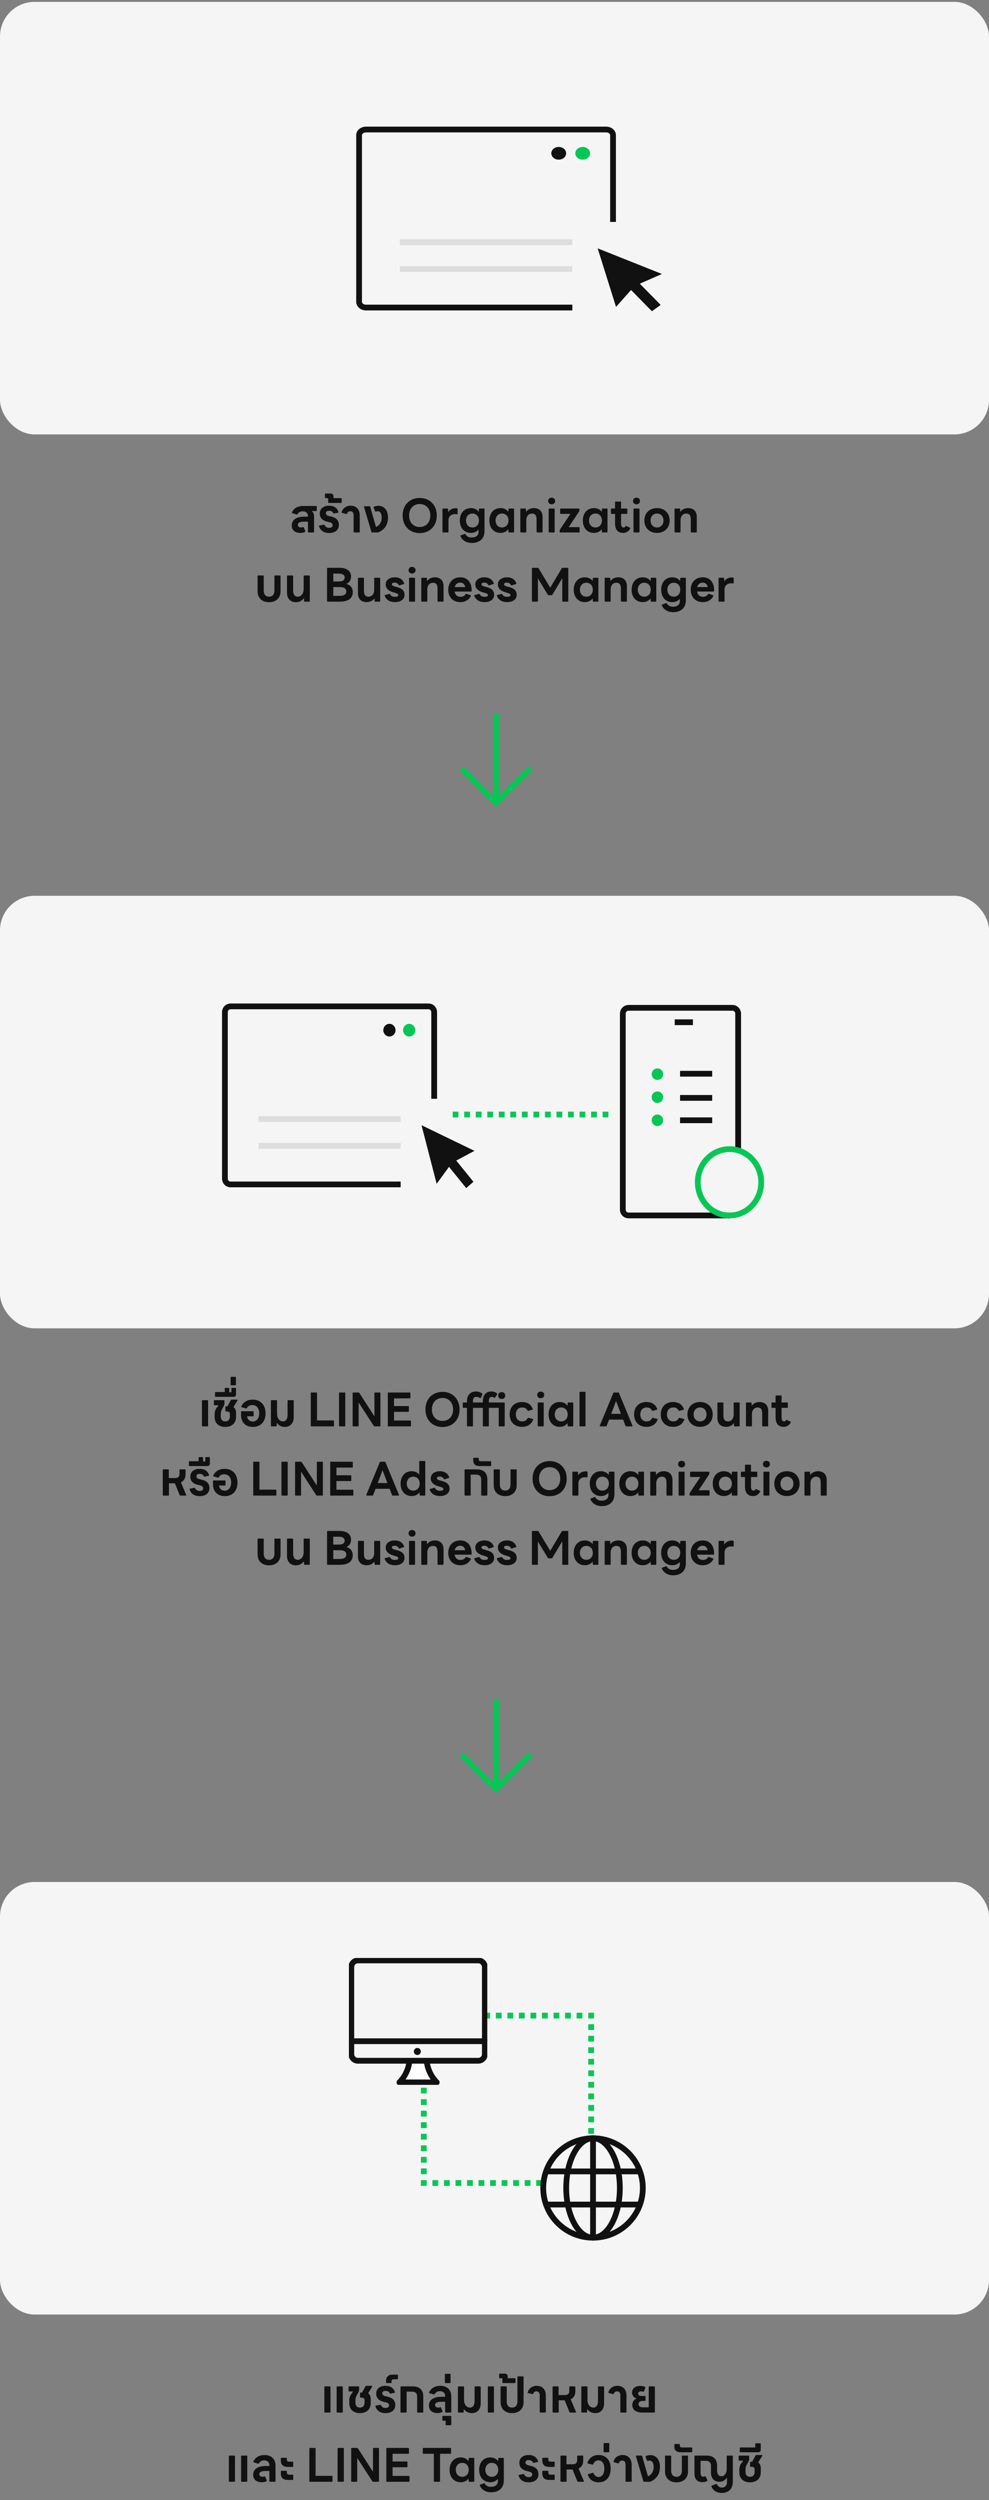 <svg width="343" height="867" viewBox="0 0 343 867" fill="none" xmlns="http://www.w3.org/2000/svg">
<rect x="0" y="0" width="343" height="867" fill="#808080" stroke="none"/>
<rect y="0.649" width="343" height="150" rx="12" fill="#F5F5F5"/>
<path d="M202.096 55.363C203.517 55.363 204.668 54.378 204.668 53.163C204.668 51.948 203.517 50.963 202.096 50.963C200.675 50.963 199.523 51.948 199.523 53.163C199.523 54.378 200.675 55.363 202.096 55.363Z" fill="#06C755"/>
<path d="M193.772 53.863C193.327 53.863 192.953 53.553 192.953 53.163C192.953 52.773 193.316 52.463 193.772 52.463C194.228 52.463 194.59 52.773 194.59 53.163C194.59 53.553 194.228 53.863 193.772 53.863Z" fill="#06C755"/>
<path d="M193.772 50.963C192.357 50.963 191.199 51.943 191.199 53.163C191.199 54.383 192.345 55.363 193.772 55.363C195.198 55.363 196.344 54.383 196.344 53.163C196.344 51.943 195.198 50.963 193.772 50.963Z" fill="#111111"/>
<path d="M229.132 105.743L221.894 98.383L229.565 95.013L207.277 86.123L213.65 106.433L218.854 100.563L226.092 107.933L229.132 105.743Z" fill="#111111"/>
<path d="M138.652 83.983H198.498" stroke="#DDDDDD" stroke-width="2" stroke-linejoin="round"/>
<path d="M138.652 93.273H198.498" stroke="#DDDDDD" stroke-width="2" stroke-linejoin="round"/>
<path d="M212.608 76.963V46.913C212.608 45.813 211.556 44.913 210.27 44.913H126.874C125.588 44.913 124.535 45.813 124.535 46.913V104.653C124.535 105.753 125.588 106.653 126.874 106.653H198.495" stroke="#111111" stroke-width="2" stroke-linejoin="round"/>
<path d="M105.074 175.465H109.65C109.778 175.465 109.858 175.545 109.858 175.673V177.017C109.858 177.145 109.778 177.225 109.65 177.225H108.066C108.642 177.625 108.93 178.249 108.93 179.113V184.441C108.93 184.569 108.85 184.649 108.722 184.649H107.01C106.882 184.649 106.802 184.569 106.802 184.441V180.905H105.49C104.098 180.905 103.314 181.209 103.314 182.009C103.314 182.601 103.746 182.921 104.45 182.921C104.674 182.921 104.85 182.889 105.058 182.793C105.186 182.729 105.282 182.745 105.33 182.873L105.89 184.121C105.938 184.233 105.922 184.345 105.826 184.409C105.442 184.665 104.866 184.809 104.146 184.809C102.338 184.809 101.186 183.865 101.186 182.217C101.186 180.297 102.738 179.177 105.522 179.177H106.802V178.937C106.802 177.913 106.098 177.321 104.994 177.321C104.146 177.321 103.538 177.657 103.17 178.313C103.106 178.425 103.026 178.457 102.898 178.425L101.394 177.961C101.25 177.913 101.202 177.817 101.25 177.689C101.874 176.265 103.266 175.465 105.074 175.465ZM114.15 184.841C112.406 184.841 111.174 184.089 110.646 182.521C110.598 182.377 110.662 182.281 110.79 182.249L112.278 181.945C112.406 181.913 112.47 181.961 112.534 182.073C112.854 182.681 113.382 183.049 114.15 183.049C114.918 183.049 115.366 182.697 115.366 182.137C115.366 181.673 115.078 181.273 114.134 181.065L113.622 180.953C111.782 180.553 110.902 179.561 110.902 178.073C110.902 176.409 112.15 175.369 114.134 175.369C115.83 175.369 116.886 176.073 117.398 177.545C117.446 177.673 117.382 177.769 117.238 177.801L115.862 178.073C115.734 178.105 115.638 178.057 115.59 177.945C115.366 177.417 114.838 177.129 114.134 177.129C113.414 177.129 113.014 177.433 113.014 177.961C113.014 178.489 113.366 178.793 114.342 179.017L114.838 179.129C116.646 179.545 117.526 180.505 117.526 182.025C117.526 183.769 116.23 184.841 114.15 184.841ZM115.654 172.745H118.294C118.422 172.745 118.502 172.825 118.502 172.953V174.201C118.502 174.329 118.422 174.409 118.294 174.409H114.022C113.894 174.409 113.814 174.329 113.814 174.201V172.745H112.902C112.774 172.745 112.694 172.665 112.694 172.537V171.353C112.694 171.225 112.774 171.145 112.902 171.145H114.63C115.286 171.145 115.654 171.513 115.654 172.185V172.745ZM124.55 184.649H122.838C122.71 184.649 122.63 184.569 122.63 184.441V178.649C122.63 177.785 122.214 177.289 121.494 177.289C120.95 177.289 120.55 177.577 120.342 178.121C120.294 178.249 120.182 178.297 120.07 178.265L118.614 177.849C118.486 177.817 118.422 177.705 118.47 177.577C118.95 176.169 120.086 175.369 121.622 175.369C123.558 175.369 124.758 176.665 124.758 178.729V184.441C124.758 184.569 124.678 184.649 124.55 184.649ZM131.212 175.401C133.26 175.401 134.572 177.001 134.572 179.513C134.572 181.897 133.404 183.705 131.26 184.585C131.18 184.633 131.084 184.649 130.988 184.649H129.052C128.924 184.649 128.844 184.585 128.812 184.457L126.236 175.785C126.188 175.641 126.268 175.561 126.428 175.561H128.172C128.284 175.561 128.364 175.625 128.396 175.737L130.412 182.761C131.692 182.169 132.38 181.033 132.38 179.513C132.38 178.121 131.852 177.289 130.988 177.289C130.796 177.289 130.588 177.337 130.412 177.417C130.284 177.481 130.188 177.465 130.14 177.337L129.58 176.089C129.532 175.977 129.548 175.865 129.644 175.801C130.028 175.545 130.588 175.401 131.212 175.401ZM145.559 184.873C142.135 184.873 139.639 182.457 139.639 178.777C139.639 175.097 142.135 172.681 145.559 172.681C148.983 172.681 151.479 175.097 151.479 178.777C151.479 182.457 148.983 184.873 145.559 184.873ZM145.559 182.761C147.815 182.761 149.239 181.097 149.239 178.777C149.239 176.457 147.815 174.793 145.559 174.793C143.303 174.793 141.879 176.457 141.879 178.777C141.879 181.097 143.303 182.761 145.559 182.761ZM155.328 184.649H153.664C153.536 184.649 153.456 184.569 153.456 184.441V176.569C153.456 176.441 153.536 176.361 153.664 176.361H155.168C155.296 176.361 155.392 176.425 155.392 176.569L155.44 177.609C156 176.713 156.976 176.249 157.968 176.249C158.208 176.249 158.368 176.265 158.528 176.297C158.656 176.329 158.704 176.409 158.704 176.521V178.169C158.704 178.313 158.624 178.361 158.48 178.345C158.272 178.329 158.032 178.281 157.712 178.281C156.592 178.281 155.536 179.049 155.536 180.361V184.441C155.536 184.569 155.456 184.649 155.328 184.649ZM163.652 188.297C161.876 188.297 160.34 187.497 159.7 185.913C159.636 185.785 159.684 185.705 159.812 185.657L161.156 185.161C161.268 185.113 161.364 185.161 161.428 185.273C161.828 185.961 162.468 186.409 163.588 186.409C164.868 186.409 165.956 185.865 165.956 184.393V183.641C165.348 184.377 164.436 184.809 163.348 184.809C160.98 184.809 159.476 183.049 159.476 180.505C159.476 177.961 160.98 176.201 163.348 176.201C164.5 176.201 165.46 176.681 166.052 177.497L166.1 176.569C166.1 176.425 166.196 176.361 166.324 176.361H167.828C167.956 176.361 168.036 176.441 168.036 176.569V184.185C168.036 186.825 166.26 188.297 163.652 188.297ZM163.86 182.921C165.188 182.921 166.1 181.929 166.1 180.505C166.1 179.081 165.188 178.089 163.86 178.089C162.532 178.089 161.62 179.081 161.62 180.505C161.62 181.929 162.532 182.921 163.86 182.921ZM173.598 184.809C171.23 184.809 169.726 183.049 169.726 180.505C169.726 177.961 171.23 176.201 173.598 176.201C174.75 176.201 175.71 176.681 176.302 177.497L176.35 176.569C176.35 176.425 176.446 176.361 176.574 176.361H178.078C178.206 176.361 178.286 176.441 178.286 176.569V184.441C178.286 184.569 178.206 184.649 178.078 184.649H176.574C176.446 184.649 176.35 184.585 176.35 184.441L176.302 183.513C175.71 184.329 174.75 184.809 173.598 184.809ZM174.11 182.921C175.438 182.921 176.35 181.929 176.35 180.505C176.35 179.081 175.438 178.089 174.11 178.089C172.782 178.089 171.87 179.081 171.87 180.505C171.87 181.929 172.782 182.921 174.11 182.921ZM182.328 184.649H180.664C180.536 184.649 180.456 184.569 180.456 184.441V176.569C180.456 176.441 180.536 176.361 180.664 176.361H182.168C182.296 176.361 182.392 176.425 182.392 176.569L182.44 177.513C183.048 176.633 184.088 176.201 185.144 176.201C187.064 176.201 188.168 177.353 188.168 179.257V184.441C188.168 184.569 188.088 184.649 187.96 184.649H186.296C186.168 184.649 186.088 184.569 186.088 184.441V180.105C186.088 178.729 185.592 178.089 184.504 178.089C183.496 178.089 182.536 178.841 182.536 180.425V184.441C182.536 184.569 182.456 184.649 182.328 184.649ZM191.325 174.889C190.637 174.889 190.109 174.425 190.109 173.737C190.109 173.049 190.637 172.585 191.325 172.585C192.013 172.585 192.541 173.049 192.541 173.737C192.541 174.425 192.013 174.889 191.325 174.889ZM192.157 184.649H190.493C190.365 184.649 190.285 184.569 190.285 184.441V176.569C190.285 176.441 190.365 176.361 190.493 176.361H192.157C192.285 176.361 192.365 176.441 192.365 176.569V184.441C192.365 184.569 192.285 184.649 192.157 184.649ZM200.807 184.649H194.311C194.183 184.649 194.103 184.569 194.103 184.441V183.945C194.103 183.849 194.135 183.769 194.183 183.689L197.831 178.201H194.471C194.343 178.201 194.263 178.121 194.263 177.993V176.569C194.263 176.441 194.343 176.361 194.471 176.361H200.743C200.871 176.361 200.951 176.441 200.951 176.569V177.049C200.951 177.145 200.919 177.225 200.871 177.305L197.239 182.809H200.807C200.935 182.809 201.015 182.889 201.015 183.017V184.441C201.015 184.569 200.935 184.649 200.807 184.649ZM206.005 184.809C203.637 184.809 202.133 183.049 202.133 180.505C202.133 177.961 203.637 176.201 206.005 176.201C207.157 176.201 208.117 176.681 208.709 177.497L208.757 176.569C208.757 176.425 208.853 176.361 208.981 176.361H210.485C210.613 176.361 210.693 176.441 210.693 176.569V184.441C210.693 184.569 210.613 184.649 210.485 184.649H208.981C208.853 184.649 208.757 184.585 208.757 184.441L208.709 183.513C208.117 184.329 207.157 184.809 206.005 184.809ZM206.517 182.921C207.845 182.921 208.757 181.929 208.757 180.505C208.757 179.081 207.845 178.089 206.517 178.089C205.189 178.089 204.277 179.081 204.277 180.505C204.277 181.929 205.189 182.921 206.517 182.921ZM216.095 184.809C214.303 184.809 213.311 183.689 213.311 181.449V178.217H212.095C211.967 178.217 211.887 178.137 211.887 178.009V176.569C211.887 176.441 211.967 176.361 212.095 176.361H213.311V174.137C213.311 174.009 213.391 173.929 213.519 173.929H215.183C215.311 173.929 215.391 174.009 215.391 174.137V176.361H217.359C217.487 176.361 217.567 176.441 217.567 176.569V178.009C217.567 178.137 217.487 178.217 217.359 178.217H215.391V181.577C215.391 182.473 215.679 182.921 216.319 182.921C216.591 182.921 216.783 182.809 216.943 182.521C217.007 182.409 217.103 182.361 217.231 182.425L218.479 182.985C218.607 183.049 218.639 183.161 218.543 183.321C217.951 184.409 217.039 184.809 216.095 184.809ZM220.746 174.889C220.058 174.889 219.53 174.425 219.53 173.737C219.53 173.049 220.058 172.585 220.746 172.585C221.434 172.585 221.962 173.049 221.962 173.737C221.962 174.425 221.434 174.889 220.746 174.889ZM221.578 184.649H219.914C219.786 184.649 219.706 184.569 219.706 184.441V176.569C219.706 176.441 219.786 176.361 219.914 176.361H221.578C221.706 176.361 221.786 176.441 221.786 176.569V184.441C221.786 184.569 221.706 184.649 221.578 184.649ZM227.86 184.809C225.204 184.809 223.476 183.017 223.476 180.505C223.476 177.993 225.204 176.201 227.86 176.201C230.516 176.201 232.244 177.993 232.244 180.505C232.244 183.017 230.516 184.809 227.86 184.809ZM227.86 182.921C229.188 182.921 230.1 181.929 230.1 180.505C230.1 179.081 229.188 178.089 227.86 178.089C226.532 178.089 225.62 179.081 225.62 180.505C225.62 181.929 226.532 182.921 227.86 182.921ZM235.813 184.649H234.149C234.021 184.649 233.941 184.569 233.941 184.441V176.569C233.941 176.441 234.021 176.361 234.149 176.361H235.653C235.781 176.361 235.877 176.425 235.877 176.569L235.925 177.513C236.533 176.633 237.573 176.201 238.629 176.201C240.549 176.201 241.653 177.353 241.653 179.257V184.441C241.653 184.569 241.573 184.649 241.445 184.649H239.781C239.653 184.649 239.573 184.569 239.573 184.441V180.105C239.573 178.729 239.077 178.089 237.989 178.089C236.981 178.089 236.021 178.841 236.021 180.425V184.441C236.021 184.569 235.941 184.649 235.813 184.649ZM93.316 208.841C90.884 208.841 89.332 207.369 89.332 205.065V199.769C89.332 199.625 89.412 199.561 89.54 199.561H91.252C91.38 199.561 91.46 199.625 91.46 199.769V204.745C91.46 206.137 92.116 206.921 93.316 206.921C94.516 206.921 95.172 206.137 95.172 204.745V199.769C95.172 199.625 95.236 199.561 95.38 199.561H97.092C97.236 199.561 97.3 199.625 97.3 199.769V205.065C97.3 207.369 95.748 208.841 93.316 208.841ZM102.608 208.841C100.72 208.841 99.536 207.577 99.536 205.561V199.769C99.536 199.641 99.616 199.561 99.744 199.561H101.456C101.584 199.561 101.664 199.641 101.664 199.769V204.793C101.664 206.121 102.24 206.921 103.248 206.921C104.384 206.921 105.312 205.929 105.312 204.249V199.769C105.312 199.641 105.392 199.561 105.52 199.561H107.232C107.36 199.561 107.44 199.641 107.44 199.769V208.441C107.44 208.569 107.36 208.649 107.232 208.649H105.664C105.536 208.649 105.456 208.569 105.456 208.441L105.408 207.401C104.784 208.329 103.776 208.841 102.608 208.841ZM117.83 208.649H113.638C113.51 208.649 113.43 208.569 113.43 208.441V197.113C113.43 196.985 113.51 196.905 113.638 196.905H117.67C120.486 196.905 121.75 198.185 121.75 199.929C121.75 201.081 121.19 202.057 120.134 202.489C121.606 202.889 122.342 203.945 122.342 205.289C122.342 207.353 120.998 208.649 117.83 208.649ZM117.59 198.921H115.59V201.641H117.59C118.822 201.641 119.542 201.177 119.542 200.281C119.542 199.401 118.822 198.921 117.59 198.921ZM117.894 203.593H115.59V206.633H117.894C119.334 206.633 120.102 206.089 120.102 205.097C120.102 204.121 119.334 203.593 117.894 203.593ZM127.166 208.809C125.246 208.809 124.142 207.657 124.142 205.753V200.569C124.142 200.441 124.222 200.361 124.35 200.361H126.014C126.142 200.361 126.222 200.441 126.222 200.569V204.905C126.222 206.281 126.718 206.921 127.806 206.921C128.814 206.921 129.774 206.169 129.774 204.585V200.569C129.774 200.441 129.854 200.361 129.982 200.361H131.646C131.774 200.361 131.854 200.441 131.854 200.569V208.441C131.854 208.569 131.774 208.649 131.646 208.649H130.142C130.014 208.649 129.918 208.585 129.918 208.441L129.87 207.497C129.262 208.377 128.222 208.809 127.166 208.809ZM137.011 208.809C135.203 208.809 133.939 208.041 133.411 206.601C133.363 206.473 133.427 206.377 133.555 206.345L135.011 205.945C135.123 205.913 135.219 205.961 135.267 206.073C135.651 206.745 136.227 206.969 136.931 206.969C137.635 206.969 138.147 206.825 138.147 206.361C138.147 206.009 137.795 205.817 136.915 205.561L136.515 205.449C134.531 204.889 133.763 203.913 133.763 202.633C133.763 201.225 135.043 200.201 136.915 200.201C138.515 200.201 139.651 200.873 140.163 202.281C140.211 202.409 140.163 202.505 140.035 202.537L138.579 203.001C138.451 203.049 138.371 203.001 138.307 202.889C138.019 202.377 137.587 202.041 136.883 202.041C136.339 202.041 135.907 202.201 135.907 202.633C135.907 203.017 136.275 203.241 137.187 203.465L137.571 203.561C139.603 204.073 140.291 204.937 140.291 206.313C140.291 207.833 138.915 208.809 137.011 208.809ZM142.903 198.889C142.215 198.889 141.687 198.425 141.687 197.737C141.687 197.049 142.215 196.585 142.903 196.585C143.591 196.585 144.119 197.049 144.119 197.737C144.119 198.425 143.591 198.889 142.903 198.889ZM143.735 208.649H142.071C141.943 208.649 141.863 208.569 141.863 208.441V200.569C141.863 200.441 141.943 200.361 142.071 200.361H143.735C143.863 200.361 143.943 200.441 143.943 200.569V208.441C143.943 208.569 143.863 208.649 143.735 208.649ZM147.985 208.649H146.321C146.193 208.649 146.113 208.569 146.113 208.441V200.569C146.113 200.441 146.193 200.361 146.321 200.361H147.825C147.953 200.361 148.049 200.425 148.049 200.569L148.097 201.513C148.705 200.633 149.745 200.201 150.801 200.201C152.721 200.201 153.825 201.353 153.825 203.257V208.441C153.825 208.569 153.745 208.649 153.617 208.649H151.953C151.825 208.649 151.745 208.569 151.745 208.441V204.105C151.745 202.729 151.249 202.089 150.161 202.089C149.153 202.089 148.193 202.841 148.193 204.425V208.441C148.193 208.569 148.113 208.649 147.985 208.649ZM159.653 208.809C157.045 208.809 155.461 207.017 155.461 204.505C155.461 201.993 157.045 200.201 159.653 200.201C162.197 200.201 163.653 202.089 163.573 204.937C163.557 205.081 163.477 205.145 163.349 205.145H157.669C157.861 206.281 158.565 206.969 159.669 206.969C160.517 206.969 161.109 206.649 161.493 206.025C161.557 205.913 161.653 205.897 161.765 205.929L163.189 206.425C163.317 206.473 163.365 206.569 163.301 206.697C162.565 208.153 161.189 208.809 159.653 208.809ZM159.637 202.041C158.661 202.041 157.957 202.601 157.701 203.593H161.349C161.157 202.617 160.533 202.041 159.637 202.041ZM168.089 208.809C166.281 208.809 165.017 208.041 164.489 206.601C164.441 206.473 164.505 206.377 164.633 206.345L166.089 205.945C166.201 205.913 166.297 205.961 166.345 206.073C166.729 206.745 167.305 206.969 168.009 206.969C168.713 206.969 169.225 206.825 169.225 206.361C169.225 206.009 168.873 205.817 167.993 205.561L167.593 205.449C165.609 204.889 164.841 203.913 164.841 202.633C164.841 201.225 166.121 200.201 167.993 200.201C169.593 200.201 170.729 200.873 171.241 202.281C171.289 202.409 171.241 202.505 171.113 202.537L169.657 203.001C169.529 203.049 169.449 203.001 169.385 202.889C169.097 202.377 168.665 202.041 167.961 202.041C167.417 202.041 166.985 202.201 166.985 202.633C166.985 203.017 167.353 203.241 168.265 203.465L168.649 203.561C170.681 204.073 171.369 204.937 171.369 206.313C171.369 207.833 169.993 208.809 168.089 208.809ZM175.917 208.809C174.109 208.809 172.845 208.041 172.317 206.601C172.269 206.473 172.333 206.377 172.461 206.345L173.917 205.945C174.029 205.913 174.125 205.961 174.173 206.073C174.557 206.745 175.133 206.969 175.837 206.969C176.541 206.969 177.053 206.825 177.053 206.361C177.053 206.009 176.701 205.817 175.821 205.561L175.421 205.449C173.437 204.889 172.669 203.913 172.669 202.633C172.669 201.225 173.949 200.201 175.821 200.201C177.421 200.201 178.557 200.873 179.069 202.281C179.117 202.409 179.069 202.505 178.941 202.537L177.485 203.001C177.357 203.049 177.277 203.001 177.213 202.889C176.925 202.377 176.493 202.041 175.789 202.041C175.245 202.041 174.813 202.201 174.813 202.633C174.813 203.017 175.181 203.241 176.093 203.465L176.477 203.561C178.509 204.073 179.197 204.937 179.197 206.313C179.197 207.833 177.821 208.809 175.917 208.809ZM186.349 208.649H184.685C184.557 208.649 184.477 208.569 184.477 208.441V197.113C184.477 196.985 184.557 196.905 184.685 196.905H186.525C186.637 196.905 186.717 196.953 186.765 197.049L190.829 203.801L194.845 197.049C194.893 196.953 194.973 196.905 195.085 196.905H196.877C197.005 196.905 197.085 196.985 197.085 197.113V208.441C197.085 208.569 197.005 208.649 196.877 208.649H195.213C195.085 208.649 195.005 208.569 195.005 208.441V200.505L191.565 206.265C191.517 206.361 191.437 206.409 191.325 206.409H190.237C190.125 206.409 190.045 206.361 189.997 206.265L186.557 200.585V208.441C186.557 208.569 186.477 208.649 186.349 208.649ZM202.848 208.809C200.48 208.809 198.976 207.049 198.976 204.505C198.976 201.961 200.48 200.201 202.848 200.201C204 200.201 204.96 200.681 205.552 201.497L205.6 200.569C205.6 200.425 205.696 200.361 205.824 200.361H207.328C207.456 200.361 207.536 200.441 207.536 200.569V208.441C207.536 208.569 207.456 208.649 207.328 208.649H205.824C205.696 208.649 205.6 208.585 205.6 208.441L205.552 207.513C204.96 208.329 204 208.809 202.848 208.809ZM203.36 206.921C204.688 206.921 205.6 205.929 205.6 204.505C205.6 203.081 204.688 202.089 203.36 202.089C202.032 202.089 201.12 203.081 201.12 204.505C201.12 205.929 202.032 206.921 203.36 206.921ZM211.578 208.649H209.914C209.786 208.649 209.706 208.569 209.706 208.441V200.569C209.706 200.441 209.786 200.361 209.914 200.361H211.418C211.546 200.361 211.642 200.425 211.642 200.569L211.69 201.513C212.298 200.633 213.338 200.201 214.394 200.201C216.314 200.201 217.418 201.353 217.418 203.257V208.441C217.418 208.569 217.338 208.649 217.21 208.649H215.546C215.418 208.649 215.338 208.569 215.338 208.441V204.105C215.338 202.729 214.842 202.089 213.754 202.089C212.746 202.089 211.786 202.841 211.786 204.425V208.441C211.786 208.569 211.706 208.649 211.578 208.649ZM222.927 208.809C220.559 208.809 219.055 207.049 219.055 204.505C219.055 201.961 220.559 200.201 222.927 200.201C224.079 200.201 225.039 200.681 225.631 201.497L225.679 200.569C225.679 200.425 225.775 200.361 225.903 200.361H227.407C227.535 200.361 227.615 200.441 227.615 200.569V208.441C227.615 208.569 227.535 208.649 227.407 208.649H225.903C225.775 208.649 225.679 208.585 225.679 208.441L225.631 207.513C225.039 208.329 224.079 208.809 222.927 208.809ZM223.439 206.921C224.767 206.921 225.679 205.929 225.679 204.505C225.679 203.081 224.767 202.089 223.439 202.089C222.111 202.089 221.199 203.081 221.199 204.505C221.199 205.929 222.111 206.921 223.439 206.921ZM233.481 212.297C231.705 212.297 230.169 211.497 229.529 209.913C229.465 209.785 229.513 209.705 229.641 209.657L230.985 209.161C231.097 209.113 231.193 209.161 231.257 209.273C231.657 209.961 232.297 210.409 233.417 210.409C234.697 210.409 235.785 209.865 235.785 208.393V207.641C235.177 208.377 234.265 208.809 233.177 208.809C230.809 208.809 229.305 207.049 229.305 204.505C229.305 201.961 230.809 200.201 233.177 200.201C234.329 200.201 235.289 200.681 235.881 201.497L235.929 200.569C235.929 200.425 236.025 200.361 236.153 200.361H237.657C237.785 200.361 237.865 200.441 237.865 200.569V208.185C237.865 210.825 236.089 212.297 233.481 212.297ZM233.689 206.921C235.017 206.921 235.929 205.929 235.929 204.505C235.929 203.081 235.017 202.089 233.689 202.089C232.361 202.089 231.449 203.081 231.449 204.505C231.449 205.929 232.361 206.921 233.689 206.921ZM243.747 208.809C241.139 208.809 239.555 207.017 239.555 204.505C239.555 201.993 241.139 200.201 243.747 200.201C246.291 200.201 247.747 202.089 247.667 204.937C247.651 205.081 247.571 205.145 247.443 205.145H241.763C241.955 206.281 242.659 206.969 243.763 206.969C244.611 206.969 245.203 206.649 245.587 206.025C245.651 205.913 245.747 205.897 245.859 205.929L247.283 206.425C247.411 206.473 247.459 206.569 247.395 206.697C246.659 208.153 245.283 208.809 243.747 208.809ZM243.731 202.041C242.755 202.041 242.051 202.601 241.795 203.593H245.443C245.251 202.617 244.627 202.041 243.731 202.041ZM251.078 208.649H249.414C249.286 208.649 249.206 208.569 249.206 208.441V200.569C249.206 200.441 249.286 200.361 249.414 200.361H250.918C251.046 200.361 251.142 200.425 251.142 200.569L251.19 201.609C251.75 200.713 252.726 200.249 253.718 200.249C253.958 200.249 254.118 200.265 254.278 200.297C254.406 200.329 254.454 200.409 254.454 200.521V202.169C254.454 202.313 254.374 202.361 254.23 202.345C254.022 202.329 253.782 202.281 253.462 202.281C252.342 202.281 251.286 203.049 251.286 204.361V208.441C251.286 208.569 251.206 208.649 251.078 208.649Z" fill="#111111"/>
<path d="M172 247.413L172 277.913" stroke="#06C755" stroke-width="2"/>
<path d="M160 266.413L172 278.413L184 266.413" stroke="#06C755" stroke-width="2"/>
<rect y="310.649" width="343" height="150" rx="12" fill="#F5F5F5"/>
<path d="M141.917 359.45C143.088 359.45 144.037 358.465 144.037 357.25C144.037 356.035 143.088 355.05 141.917 355.05C140.746 355.05 139.797 356.035 139.797 357.25C139.797 358.465 140.746 359.45 141.917 359.45Z" fill="#06C755"/>
<path d="M135.057 357.95C134.691 357.95 134.383 357.64 134.383 357.25C134.383 356.86 134.682 356.55 135.057 356.55C135.433 356.55 135.732 356.86 135.732 357.25C135.732 357.64 135.433 357.95 135.057 357.95Z" fill="#06C755"/>
<path d="M135.058 355.05C133.892 355.05 132.938 356.03 132.938 357.25C132.938 358.47 133.882 359.45 135.058 359.45C136.233 359.45 137.178 358.47 137.178 357.25C137.178 356.03 136.233 355.05 135.058 355.05Z" fill="#111111"/>
<path d="M164.198 409.83L158.233 402.47L164.554 399.1L146.188 390.21L151.439 410.52L155.728 404.65L161.692 412.02L164.198 409.83Z" fill="#111111"/>
<path d="M89.633 388.07H138.952" stroke="#DDDDDD" stroke-width="2" stroke-linejoin="round"/>
<path d="M89.633 397.36H138.952" stroke="#DDDDDD" stroke-width="2" stroke-linejoin="round"/>
<path d="M150.581 381.05V351C150.581 349.9 149.714 349 148.654 349H79.927C78.867 349 78 349.9 78 351V408.74C78 409.84 78.867 410.74 79.927 410.74H138.95" stroke="#111111" stroke-width="2" stroke-linejoin="round"/>
<path d="M234 354.5H240.314M235.857 380.736H247M235.857 388.5H247M235.857 372.355H247" stroke="#111111" stroke-width="2"/>
<path d="M253.143 421.5H252.19H218C216.895 421.5 216 420.605 216 419.5V351.5C216 350.395 216.895 349.5 218 349.5H254C255.105 349.5 256 350.395 256 351.5V399.261" stroke="#111111" stroke-width="2"/>
<path d="M264 410C264 416.39 259.037 421.5 253 421.5C246.963 421.5 242 416.39 242 410C242 403.61 246.963 398.5 253 398.5C259.037 398.5 264 403.61 264 410Z" stroke="#06C755" stroke-width="2"/>
<circle cx="228" cy="372.5" r="2" fill="#06C755"/>
<circle cx="228" cy="380.5" r="2" fill="#06C755"/>
<circle cx="228" cy="388.5" r="2" fill="#06C755"/>
<rect x="157" y="385.5" width="2" height="2" fill="#06C755"/>
<rect x="161" y="385.5" width="2" height="2" fill="#06C755"/>
<rect x="165" y="385.5" width="2" height="2" fill="#06C755"/>
<rect x="169" y="385.5" width="2" height="2" fill="#06C755"/>
<rect x="173" y="385.5" width="2" height="2" fill="#06C755"/>
<rect x="177" y="385.5" width="2" height="2" fill="#06C755"/>
<rect x="181" y="385.5" width="2" height="2" fill="#06C755"/>
<rect x="185" y="385.5" width="2" height="2" fill="#06C755"/>
<rect x="189" y="385.5" width="2" height="2" fill="#06C755"/>
<rect x="193" y="385.5" width="2" height="2" fill="#06C755"/>
<rect x="197" y="385.5" width="2" height="2" fill="#06C755"/>
<rect x="201" y="385.5" width="2" height="2" fill="#06C755"/>
<rect x="205" y="385.5" width="2" height="2" fill="#06C755"/>
<rect x="209" y="385.5" width="2" height="2" fill="#06C755"/>
<path d="M71.959 494.649H70.247C70.119 494.649 70.039 494.569 70.039 494.441V485.769C70.039 485.641 70.119 485.561 70.247 485.561H71.959C72.087 485.561 72.167 485.641 72.167 485.769V494.441C72.167 494.569 72.087 494.649 71.959 494.649ZM80.311 485.369H82.215C82.391 485.369 82.455 485.497 82.375 485.625L80.967 487.977C81.543 488.329 81.863 489.001 81.863 489.945V491.401C81.863 493.497 80.407 494.841 78.135 494.841C75.879 494.841 74.439 493.529 74.439 491.465V490.409C74.439 489.177 74.919 488.489 75.319 487.977C75.495 487.753 75.655 487.545 75.719 487.321H74.391C74.263 487.321 74.183 487.241 74.183 487.113V485.769C74.183 485.641 74.263 485.561 74.391 485.561H77.639C77.767 485.561 77.847 485.641 77.847 485.769V486.617C77.847 487.209 77.559 487.721 77.271 488.217C76.935 488.809 76.567 489.449 76.567 490.313V491.209C76.567 492.313 77.127 492.921 78.135 492.921C79.159 492.921 79.735 492.281 79.735 491.145V490.457C79.735 489.785 79.415 489.465 78.775 489.465H78.391C78.247 489.465 78.167 489.385 78.167 489.257V487.929C78.167 487.785 78.247 487.705 78.391 487.705H78.871L80.055 485.529C80.103 485.433 80.199 485.369 80.311 485.369ZM80.465 481.305H81.649C81.777 481.305 81.857 481.385 81.857 481.513V483.561C81.857 484.073 81.537 484.409 81.009 484.409H74.785C74.657 484.409 74.577 484.329 74.577 484.201V482.953C74.577 482.825 74.657 482.745 74.785 482.745H77.953V481.513C77.953 481.385 78.033 481.305 78.161 481.305H79.281C79.409 481.305 79.489 481.385 79.489 481.513V482.825H80.257V481.513C80.257 481.385 80.337 481.305 80.465 481.305ZM81.617 480.393H80.193C80.065 480.393 79.985 480.313 79.985 480.185V477.673C79.985 477.545 80.065 477.465 80.193 477.465H81.617C81.745 477.465 81.825 477.545 81.825 477.673V480.185C81.825 480.313 81.745 480.393 81.617 480.393ZM87.649 485.369C90.369 485.369 92.097 487.225 92.097 490.137C92.097 493.017 90.401 494.841 87.713 494.841C85.201 494.841 83.601 493.241 83.601 490.745V489.609C83.601 489.481 83.681 489.401 83.809 489.401H87.745C87.873 489.401 87.953 489.481 87.953 489.609V490.953C87.953 491.081 87.873 491.161 87.745 491.161H85.713C85.825 492.249 86.545 492.953 87.633 492.953C89.025 492.953 89.905 491.833 89.905 490.105C89.905 488.361 88.977 487.257 87.489 487.257C86.609 487.257 85.937 487.657 85.601 488.329C85.537 488.441 85.457 488.473 85.329 488.441L83.825 488.009C83.681 487.961 83.649 487.865 83.697 487.737C84.321 486.249 85.793 485.369 87.649 485.369ZM98.79 494.841C97.622 494.841 96.614 494.329 95.99 493.401L95.942 494.441C95.942 494.585 95.846 494.649 95.718 494.649H94.166C94.038 494.649 93.958 494.569 93.958 494.441V485.769C93.958 485.641 94.038 485.561 94.166 485.561H95.878C96.006 485.561 96.086 485.641 96.086 485.769V490.249C96.086 491.929 97.014 492.921 98.134 492.921C99.158 492.921 99.734 492.057 99.734 490.665V485.769C99.734 485.641 99.814 485.561 99.942 485.561H101.654C101.782 485.561 101.862 485.641 101.862 485.769V491.433C101.862 493.513 100.678 494.841 98.79 494.841ZM115.612 494.649H107.996C107.868 494.649 107.788 494.569 107.788 494.441V483.113C107.788 482.985 107.868 482.905 107.996 482.905H109.74C109.868 482.905 109.948 482.985 109.948 483.113V492.585H115.612C115.74 492.585 115.82 492.665 115.82 492.793V494.441C115.82 494.569 115.74 494.649 115.612 494.649ZM119.537 494.649H117.793C117.665 494.649 117.585 494.569 117.585 494.441V483.113C117.585 482.985 117.665 482.905 117.793 482.905H119.537C119.665 482.905 119.745 482.985 119.745 483.113V494.441C119.745 494.569 119.665 494.649 119.537 494.649ZM124.175 494.649H122.511C122.383 494.649 122.303 494.569 122.303 494.441V483.113C122.303 482.985 122.383 482.905 122.511 482.905H124.351C124.463 482.905 124.543 482.953 124.607 483.049L129.855 491.161V483.113C129.855 482.985 129.935 482.905 130.063 482.905H131.727C131.855 482.905 131.935 482.985 131.935 483.113V494.441C131.935 494.569 131.855 494.649 131.727 494.649H129.903C129.791 494.649 129.711 494.601 129.647 494.505L124.383 486.377V494.441C124.383 494.569 124.303 494.649 124.175 494.649ZM142.315 494.649H134.699C134.571 494.649 134.491 494.569 134.491 494.441V483.113C134.491 482.985 134.571 482.905 134.699 482.905H142.123C142.251 482.905 142.331 482.985 142.331 483.113V484.729C142.331 484.857 142.251 484.937 142.123 484.937H136.651V487.609H141.595C141.723 487.609 141.803 487.689 141.803 487.817V489.401C141.803 489.529 141.723 489.609 141.595 489.609H136.651V492.617H142.315C142.443 492.617 142.523 492.697 142.523 492.825V494.441C142.523 494.569 142.443 494.649 142.315 494.649ZM153.464 494.873C150.04 494.873 147.544 492.457 147.544 488.777C147.544 485.097 150.04 482.681 153.464 482.681C156.888 482.681 159.384 485.097 159.384 488.777C159.384 492.457 156.888 494.873 153.464 494.873ZM153.464 492.761C155.72 492.761 157.144 491.097 157.144 488.777C157.144 486.457 155.72 484.793 153.464 484.793C151.208 484.793 149.784 486.457 149.784 488.777C149.784 491.097 151.208 492.761 153.464 492.761ZM163.825 494.649H162.161C162.033 494.649 161.953 494.569 161.953 494.441V488.217H160.705C160.577 488.217 160.497 488.137 160.497 488.009V486.569C160.497 486.441 160.577 486.361 160.705 486.361H161.953V485.833C161.953 483.817 163.249 482.537 165.025 482.537C165.889 482.537 166.609 482.809 167.233 483.257C167.329 483.337 167.345 483.433 167.297 483.545L166.769 484.729C166.721 484.857 166.609 484.889 166.481 484.825C165.969 484.521 165.617 484.425 165.185 484.425C164.401 484.425 164.033 484.873 164.033 485.801V486.361H167.457V485.833C167.457 483.817 168.593 482.537 170.369 482.537C171.185 482.537 171.857 482.777 172.385 483.257C172.465 483.337 172.481 483.449 172.417 483.545L171.697 484.665C171.633 484.777 171.521 484.809 171.409 484.713C171.121 484.505 170.881 484.425 170.529 484.425C169.889 484.425 169.537 484.889 169.537 485.801V486.361H174.833C174.961 486.361 175.041 486.441 175.041 486.569V494.441C175.041 494.569 174.961 494.649 174.833 494.649H173.169C173.041 494.649 172.961 494.569 172.961 494.441V488.217H169.537V494.441C169.537 494.569 169.457 494.649 169.329 494.649H167.665C167.537 494.649 167.457 494.569 167.457 494.441V488.217H164.033V494.441C164.033 494.569 163.953 494.649 163.825 494.649ZM174.001 485.161C173.297 485.161 172.769 484.665 172.769 483.961C172.769 483.257 173.297 482.761 174.001 482.761C174.705 482.761 175.233 483.257 175.233 483.961C175.233 484.665 174.705 485.161 174.001 485.161ZM181.012 494.809C178.388 494.809 176.756 493.049 176.756 490.505C176.756 487.961 178.404 486.201 180.996 486.201C182.852 486.201 184.148 486.969 184.756 488.601C184.804 488.729 184.74 488.841 184.612 488.873L183.236 489.273C183.124 489.305 183.028 489.257 182.964 489.145C182.596 488.441 181.988 488.089 181.124 488.089C179.62 488.089 178.9 489.193 178.9 490.505C178.9 491.817 179.62 492.921 181.124 492.921C181.988 492.921 182.628 492.553 182.98 491.817C183.044 491.705 183.14 491.657 183.252 491.689L184.772 492.057C184.9 492.089 184.948 492.185 184.9 492.313C184.244 494.025 182.836 494.809 181.012 494.809ZM187.526 484.889C186.838 484.889 186.31 484.425 186.31 483.737C186.31 483.049 186.838 482.585 187.526 482.585C188.214 482.585 188.742 483.049 188.742 483.737C188.742 484.425 188.214 484.889 187.526 484.889ZM188.358 494.649H186.694C186.566 494.649 186.486 494.569 186.486 494.441V486.569C186.486 486.441 186.566 486.361 186.694 486.361H188.358C188.486 486.361 188.566 486.441 188.566 486.569V494.441C188.566 494.569 188.486 494.649 188.358 494.649ZM194.128 494.809C191.76 494.809 190.256 493.049 190.256 490.505C190.256 487.961 191.76 486.201 194.128 486.201C195.28 486.201 196.24 486.681 196.832 487.497L196.88 486.569C196.88 486.425 196.976 486.361 197.104 486.361H198.608C198.736 486.361 198.816 486.441 198.816 486.569V494.441C198.816 494.569 198.736 494.649 198.608 494.649H197.104C196.976 494.649 196.88 494.585 196.88 494.441L196.832 493.513C196.24 494.329 195.28 494.809 194.128 494.809ZM194.64 492.921C195.968 492.921 196.88 491.929 196.88 490.505C196.88 489.081 195.968 488.089 194.64 488.089C193.312 488.089 192.4 489.081 192.4 490.505C192.4 491.929 193.312 492.921 194.64 492.921ZM202.858 494.649H201.194C201.066 494.649 200.986 494.569 200.986 494.441V482.857C200.986 482.729 201.066 482.649 201.194 482.649H202.858C202.986 482.649 203.066 482.729 203.066 482.857V494.441C203.066 494.569 202.986 494.649 202.858 494.649ZM210.16 494.649H208.176C208.032 494.649 207.952 494.553 208.016 494.409L212.704 483.065C212.752 482.953 212.832 482.905 212.944 482.905H214.432C214.544 482.905 214.624 482.953 214.672 483.065L219.36 494.409C219.424 494.553 219.344 494.649 219.2 494.649H217.184C217.072 494.649 216.992 494.601 216.944 494.489L216.112 492.297H211.232L210.4 494.489C210.352 494.601 210.272 494.649 210.16 494.649ZM211.984 490.297H215.344L213.664 485.849L211.984 490.297ZM224.169 494.809C221.545 494.809 219.913 493.049 219.913 490.505C219.913 487.961 221.561 486.201 224.153 486.201C226.009 486.201 227.305 486.969 227.913 488.601C227.961 488.729 227.897 488.841 227.769 488.873L226.393 489.273C226.281 489.305 226.185 489.257 226.121 489.145C225.753 488.441 225.145 488.089 224.281 488.089C222.777 488.089 222.057 489.193 222.057 490.505C222.057 491.817 222.777 492.921 224.281 492.921C225.145 492.921 225.785 492.553 226.137 491.817C226.201 491.705 226.297 491.657 226.409 491.689L227.929 492.057C228.057 492.089 228.105 492.185 228.057 492.313C227.401 494.025 225.993 494.809 224.169 494.809ZM233.419 494.809C230.795 494.809 229.163 493.049 229.163 490.505C229.163 487.961 230.811 486.201 233.403 486.201C235.259 486.201 236.555 486.969 237.163 488.601C237.211 488.729 237.147 488.841 237.019 488.873L235.643 489.273C235.531 489.305 235.435 489.257 235.371 489.145C235.003 488.441 234.395 488.089 233.531 488.089C232.027 488.089 231.307 489.193 231.307 490.505C231.307 491.817 232.027 492.921 233.531 492.921C234.395 492.921 235.035 492.553 235.387 491.817C235.451 491.705 235.547 491.657 235.659 491.689L237.179 492.057C237.307 492.089 237.355 492.185 237.307 492.313C236.651 494.025 235.243 494.809 233.419 494.809ZM242.797 494.809C240.141 494.809 238.413 493.017 238.413 490.505C238.413 487.993 240.141 486.201 242.797 486.201C245.453 486.201 247.181 487.993 247.181 490.505C247.181 493.017 245.453 494.809 242.797 494.809ZM242.797 492.921C244.125 492.921 245.037 491.929 245.037 490.505C245.037 489.081 244.125 488.089 242.797 488.089C241.469 488.089 240.557 489.081 240.557 490.505C240.557 491.929 241.469 492.921 242.797 492.921ZM251.837 494.809C249.917 494.809 248.813 493.657 248.813 491.753V486.569C248.813 486.441 248.893 486.361 249.021 486.361H250.685C250.813 486.361 250.893 486.441 250.893 486.569V490.905C250.893 492.281 251.389 492.921 252.477 492.921C253.485 492.921 254.445 492.169 254.445 490.585V486.569C254.445 486.441 254.525 486.361 254.653 486.361H256.317C256.445 486.361 256.525 486.441 256.525 486.569V494.441C256.525 494.569 256.445 494.649 256.317 494.649H254.813C254.685 494.649 254.589 494.585 254.589 494.441L254.541 493.497C253.933 494.377 252.893 494.809 251.837 494.809ZM260.577 494.649H258.913C258.785 494.649 258.705 494.569 258.705 494.441V486.569C258.705 486.441 258.785 486.361 258.913 486.361H260.417C260.545 486.361 260.641 486.425 260.641 486.569L260.689 487.513C261.297 486.633 262.337 486.201 263.393 486.201C265.313 486.201 266.417 487.353 266.417 489.257V494.441C266.417 494.569 266.337 494.649 266.209 494.649H264.545C264.417 494.649 264.337 494.569 264.337 494.441V490.105C264.337 488.729 263.841 488.089 262.753 488.089C261.745 488.089 260.785 488.841 260.785 490.425V494.441C260.785 494.569 260.705 494.649 260.577 494.649ZM271.765 494.809C269.973 494.809 268.981 493.689 268.981 491.449V488.217H267.765C267.637 488.217 267.557 488.137 267.557 488.009V486.569C267.557 486.441 267.637 486.361 267.765 486.361H268.981V484.137C268.981 484.009 269.061 483.929 269.189 483.929H270.853C270.981 483.929 271.061 484.009 271.061 484.137V486.361H273.029C273.157 486.361 273.237 486.441 273.237 486.569V488.009C273.237 488.137 273.157 488.217 273.029 488.217H271.061V491.577C271.061 492.473 271.349 492.921 271.989 492.921C272.261 492.921 272.453 492.809 272.613 492.521C272.677 492.409 272.773 492.361 272.901 492.425L274.149 492.985C274.277 493.049 274.309 493.161 274.213 493.321C273.621 494.409 272.709 494.809 271.765 494.809ZM62.73 514.041L64.57 518.409C64.634 518.553 64.554 518.649 64.41 518.649H62.57C62.458 518.649 62.346 518.585 62.314 518.489L60.65 514.393H58.586V518.441C58.586 518.569 58.506 518.649 58.378 518.649H56.666C56.538 518.649 56.458 518.569 56.458 518.441V509.769C56.458 509.641 56.538 509.561 56.666 509.561H58.33C58.458 509.561 58.538 509.641 58.538 509.769V512.569H60.762C61.738 512.569 62.25 512.073 62.25 511.161V509.769C62.25 509.641 62.33 509.561 62.458 509.561H64.138C64.266 509.561 64.346 509.641 64.346 509.769V511.369C64.346 512.633 63.754 513.577 62.73 514.041ZM69.259 518.841C67.515 518.841 66.283 518.089 65.755 516.521C65.707 516.377 65.771 516.281 65.899 516.249L67.387 515.945C67.515 515.913 67.579 515.961 67.643 516.073C67.963 516.681 68.491 517.049 69.259 517.049C70.027 517.049 70.475 516.697 70.475 516.137C70.475 515.673 70.187 515.273 69.243 515.065L68.731 514.953C66.891 514.553 66.011 513.561 66.011 512.073C66.011 510.409 67.259 509.369 69.243 509.369C70.939 509.369 71.995 510.073 72.507 511.545C72.555 511.673 72.491 511.769 72.347 511.801L70.971 512.073C70.843 512.105 70.747 512.057 70.699 511.945C70.475 511.417 69.947 511.129 69.243 511.129C68.523 511.129 68.123 511.433 68.123 511.961C68.123 512.489 68.475 512.793 69.451 513.017L69.947 513.129C71.755 513.545 72.635 514.505 72.635 516.025C72.635 517.769 71.339 518.841 69.259 518.841ZM71.402 505.305H72.586C72.714 505.305 72.794 505.385 72.794 505.513V507.561C72.794 508.073 72.474 508.409 71.946 508.409H65.722C65.594 508.409 65.514 508.329 65.514 508.201V506.953C65.514 506.825 65.594 506.745 65.722 506.745H68.89V505.513C68.89 505.385 68.97 505.305 69.098 505.305H70.218C70.346 505.305 70.426 505.385 70.426 505.513V506.825H71.194V505.513C71.194 505.385 71.274 505.305 71.402 505.305ZM77.914 509.369C80.634 509.369 82.362 511.225 82.362 514.137C82.362 517.017 80.666 518.841 77.978 518.841C75.466 518.841 73.866 517.241 73.866 514.745V513.609C73.866 513.481 73.946 513.401 74.074 513.401H78.01C78.138 513.401 78.218 513.481 78.218 513.609V514.953C78.218 515.081 78.138 515.161 78.01 515.161H75.978C76.09 516.249 76.81 516.953 77.898 516.953C79.29 516.953 80.17 515.833 80.17 514.105C80.17 512.361 79.242 511.257 77.754 511.257C76.874 511.257 76.202 511.657 75.866 512.329C75.802 512.441 75.722 512.473 75.594 512.441L74.09 512.009C73.946 511.961 73.914 511.865 73.962 511.737C74.586 510.249 76.058 509.369 77.914 509.369ZM95.643 518.649H88.027C87.899 518.649 87.819 518.569 87.819 518.441V507.113C87.819 506.985 87.899 506.905 88.027 506.905H89.771C89.899 506.905 89.979 506.985 89.979 507.113V516.585H95.643C95.771 516.585 95.851 516.665 95.851 516.793V518.441C95.851 518.569 95.771 518.649 95.643 518.649ZM99.568 518.649H97.824C97.696 518.649 97.616 518.569 97.616 518.441V507.113C97.616 506.985 97.696 506.905 97.824 506.905H99.568C99.696 506.905 99.776 506.985 99.776 507.113V518.441C99.776 518.569 99.696 518.649 99.568 518.649ZM104.207 518.649H102.543C102.415 518.649 102.335 518.569 102.335 518.441V507.113C102.335 506.985 102.415 506.905 102.543 506.905H104.383C104.495 506.905 104.575 506.953 104.639 507.049L109.887 515.161V507.113C109.887 506.985 109.967 506.905 110.095 506.905H111.759C111.887 506.905 111.967 506.985 111.967 507.113V518.441C111.967 518.569 111.887 518.649 111.759 518.649H109.935C109.823 518.649 109.743 518.601 109.679 518.505L104.415 510.377V518.441C104.415 518.569 104.335 518.649 104.207 518.649ZM122.346 518.649H114.73C114.602 518.649 114.522 518.569 114.522 518.441V507.113C114.522 506.985 114.602 506.905 114.73 506.905H122.154C122.282 506.905 122.362 506.985 122.362 507.113V508.729C122.362 508.857 122.282 508.937 122.154 508.937H116.682V511.609H121.626C121.754 511.609 121.834 511.689 121.834 511.817V513.401C121.834 513.529 121.754 513.609 121.626 513.609H116.682V516.617H122.346C122.474 516.617 122.554 516.697 122.554 516.825V518.441C122.554 518.569 122.474 518.649 122.346 518.649ZM129.176 518.649H127.192C127.048 518.649 126.968 518.553 127.032 518.409L131.72 507.065C131.768 506.953 131.848 506.905 131.96 506.905H133.448C133.56 506.905 133.64 506.953 133.688 507.065L138.376 518.409C138.44 518.553 138.36 518.649 138.216 518.649H136.2C136.088 518.649 136.008 518.601 135.96 518.489L135.128 516.297H130.248L129.416 518.489C129.368 518.601 129.288 518.649 129.176 518.649ZM131 514.297H134.36L132.68 509.849L131 514.297ZM142.8 518.809C140.432 518.809 138.928 517.049 138.928 514.505C138.928 511.961 140.432 510.201 142.8 510.201C143.888 510.201 144.8 510.633 145.408 511.369V506.857C145.408 506.729 145.488 506.649 145.616 506.649H147.28C147.408 506.649 147.488 506.729 147.488 506.857V518.441C147.488 518.569 147.408 518.649 147.28 518.649H145.776C145.648 518.649 145.552 518.585 145.552 518.441L145.504 517.513C144.912 518.329 143.952 518.809 142.8 518.809ZM143.312 516.921C144.64 516.921 145.552 515.929 145.552 514.505C145.552 513.081 144.64 512.089 143.312 512.089C141.984 512.089 141.072 513.081 141.072 514.505C141.072 515.929 141.984 516.921 143.312 516.921ZM152.634 518.809C150.826 518.809 149.562 518.041 149.034 516.601C148.986 516.473 149.05 516.377 149.178 516.345L150.634 515.945C150.746 515.913 150.842 515.961 150.89 516.073C151.274 516.745 151.85 516.969 152.554 516.969C153.258 516.969 153.77 516.825 153.77 516.361C153.77 516.009 153.418 515.817 152.538 515.561L152.138 515.449C150.154 514.889 149.386 513.913 149.386 512.633C149.386 511.225 150.666 510.201 152.538 510.201C154.138 510.201 155.274 510.873 155.786 512.281C155.834 512.409 155.786 512.505 155.658 512.537L154.202 513.001C154.074 513.049 153.994 513.001 153.93 512.889C153.642 512.377 153.21 512.041 152.506 512.041C151.962 512.041 151.53 512.201 151.53 512.633C151.53 513.017 151.898 513.241 152.81 513.465L153.194 513.561C155.226 514.073 155.914 514.937 155.914 516.313C155.914 517.833 154.538 518.809 152.634 518.809ZM161.322 509.561H165.338C167.706 509.561 169.018 510.777 169.018 513.033V518.441C169.018 518.569 168.938 518.649 168.81 518.649H167.098C166.97 518.649 166.89 518.569 166.89 518.441V513.033C166.89 511.977 166.25 511.385 165.114 511.385H163.242V518.441C163.242 518.569 163.162 518.649 163.034 518.649H161.322C161.194 518.649 161.114 518.569 161.114 518.441V509.769C161.114 509.641 161.194 509.561 161.322 509.561ZM170.121 508.409H166.281C164.889 508.409 164.121 507.705 164.121 506.441V505.753C164.121 505.625 164.201 505.545 164.329 505.545H165.817C165.945 505.545 166.025 505.625 166.025 505.753V506.073C166.025 506.505 166.265 506.745 166.697 506.745H170.121C170.249 506.745 170.329 506.825 170.329 506.953V508.201C170.329 508.329 170.249 508.409 170.121 508.409ZM175.205 518.841C172.773 518.841 171.221 517.369 171.221 515.065V509.769C171.221 509.625 171.301 509.561 171.429 509.561H173.141C173.269 509.561 173.349 509.625 173.349 509.769V514.745C173.349 516.137 174.005 516.921 175.205 516.921C176.405 516.921 177.061 516.137 177.061 514.745V509.769C177.061 509.625 177.125 509.561 177.269 509.561H178.981C179.125 509.561 179.189 509.625 179.189 509.769V515.065C179.189 517.369 177.637 518.841 175.205 518.841ZM190.621 518.873C187.197 518.873 184.701 516.457 184.701 512.777C184.701 509.097 187.197 506.681 190.621 506.681C194.045 506.681 196.541 509.097 196.541 512.777C196.541 516.457 194.045 518.873 190.621 518.873ZM190.621 516.761C192.877 516.761 194.301 515.097 194.301 512.777C194.301 510.457 192.877 508.793 190.621 508.793C188.365 508.793 186.941 510.457 186.941 512.777C186.941 515.097 188.365 516.761 190.621 516.761ZM200.39 518.649H198.726C198.598 518.649 198.518 518.569 198.518 518.441V510.569C198.518 510.441 198.598 510.361 198.726 510.361H200.23C200.358 510.361 200.454 510.425 200.454 510.569L200.502 511.609C201.062 510.713 202.038 510.249 203.03 510.249C203.27 510.249 203.43 510.265 203.59 510.297C203.718 510.329 203.766 510.409 203.766 510.521V512.169C203.766 512.313 203.686 512.361 203.542 512.345C203.334 512.329 203.094 512.281 202.774 512.281C201.654 512.281 200.598 513.049 200.598 514.361V518.441C200.598 518.569 200.518 518.649 200.39 518.649ZM208.714 522.297C206.938 522.297 205.402 521.497 204.762 519.913C204.698 519.785 204.746 519.705 204.874 519.657L206.218 519.161C206.33 519.113 206.426 519.161 206.49 519.273C206.89 519.961 207.53 520.409 208.65 520.409C209.93 520.409 211.018 519.865 211.018 518.393V517.641C210.41 518.377 209.498 518.809 208.41 518.809C206.042 518.809 204.538 517.049 204.538 514.505C204.538 511.961 206.042 510.201 208.41 510.201C209.562 510.201 210.522 510.681 211.114 511.497L211.162 510.569C211.162 510.425 211.258 510.361 211.386 510.361H212.89C213.018 510.361 213.098 510.441 213.098 510.569V518.185C213.098 520.825 211.322 522.297 208.714 522.297ZM208.922 516.921C210.25 516.921 211.162 515.929 211.162 514.505C211.162 513.081 210.25 512.089 208.922 512.089C207.594 512.089 206.682 513.081 206.682 514.505C206.682 515.929 207.594 516.921 208.922 516.921ZM218.66 518.809C216.292 518.809 214.788 517.049 214.788 514.505C214.788 511.961 216.292 510.201 218.66 510.201C219.812 510.201 220.772 510.681 221.364 511.497L221.412 510.569C221.412 510.425 221.508 510.361 221.636 510.361H223.14C223.268 510.361 223.348 510.441 223.348 510.569V518.441C223.348 518.569 223.268 518.649 223.14 518.649H221.636C221.508 518.649 221.412 518.585 221.412 518.441L221.364 517.513C220.772 518.329 219.812 518.809 218.66 518.809ZM219.172 516.921C220.5 516.921 221.412 515.929 221.412 514.505C221.412 513.081 220.5 512.089 219.172 512.089C217.844 512.089 216.932 513.081 216.932 514.505C216.932 515.929 217.844 516.921 219.172 516.921ZM227.39 518.649H225.726C225.598 518.649 225.518 518.569 225.518 518.441V510.569C225.518 510.441 225.598 510.361 225.726 510.361H227.23C227.358 510.361 227.454 510.425 227.454 510.569L227.502 511.513C228.11 510.633 229.15 510.201 230.206 510.201C232.126 510.201 233.23 511.353 233.23 513.257V518.441C233.23 518.569 233.15 518.649 233.022 518.649H231.358C231.23 518.649 231.15 518.569 231.15 518.441V514.105C231.15 512.729 230.654 512.089 229.566 512.089C228.558 512.089 227.598 512.841 227.598 514.425V518.441C227.598 518.569 227.518 518.649 227.39 518.649ZM236.386 508.889C235.698 508.889 235.17 508.425 235.17 507.737C235.17 507.049 235.698 506.585 236.386 506.585C237.074 506.585 237.602 507.049 237.602 507.737C237.602 508.425 237.074 508.889 236.386 508.889ZM237.218 518.649H235.554C235.426 518.649 235.346 518.569 235.346 518.441V510.569C235.346 510.441 235.426 510.361 235.554 510.361H237.218C237.346 510.361 237.426 510.441 237.426 510.569V518.441C237.426 518.569 237.346 518.649 237.218 518.649ZM245.868 518.649H239.372C239.244 518.649 239.164 518.569 239.164 518.441V517.945C239.164 517.849 239.196 517.769 239.244 517.689L242.892 512.201H239.532C239.404 512.201 239.324 512.121 239.324 511.993V510.569C239.324 510.441 239.404 510.361 239.532 510.361H245.804C245.932 510.361 246.012 510.441 246.012 510.569V511.049C246.012 511.145 245.98 511.225 245.932 511.305L242.3 516.809H245.868C245.996 516.809 246.076 516.889 246.076 517.017V518.441C246.076 518.569 245.996 518.649 245.868 518.649ZM251.066 518.809C248.698 518.809 247.194 517.049 247.194 514.505C247.194 511.961 248.698 510.201 251.066 510.201C252.218 510.201 253.178 510.681 253.77 511.497L253.818 510.569C253.818 510.425 253.914 510.361 254.042 510.361H255.546C255.674 510.361 255.754 510.441 255.754 510.569V518.441C255.754 518.569 255.674 518.649 255.546 518.649H254.042C253.914 518.649 253.818 518.585 253.818 518.441L253.77 517.513C253.178 518.329 252.218 518.809 251.066 518.809ZM251.578 516.921C252.906 516.921 253.818 515.929 253.818 514.505C253.818 513.081 252.906 512.089 251.578 512.089C250.25 512.089 249.338 513.081 249.338 514.505C249.338 515.929 250.25 516.921 251.578 516.921ZM261.156 518.809C259.364 518.809 258.372 517.689 258.372 515.449V512.217H257.156C257.028 512.217 256.948 512.137 256.948 512.009V510.569C256.948 510.441 257.028 510.361 257.156 510.361H258.372V508.137C258.372 508.009 258.452 507.929 258.58 507.929H260.244C260.372 507.929 260.452 508.009 260.452 508.137V510.361H262.42C262.548 510.361 262.628 510.441 262.628 510.569V512.009C262.628 512.137 262.548 512.217 262.42 512.217H260.452V515.577C260.452 516.473 260.74 516.921 261.38 516.921C261.652 516.921 261.844 516.809 262.004 516.521C262.068 516.409 262.164 516.361 262.292 516.425L263.54 516.985C263.668 517.049 263.7 517.161 263.604 517.321C263.012 518.409 262.1 518.809 261.156 518.809ZM265.808 508.889C265.12 508.889 264.592 508.425 264.592 507.737C264.592 507.049 265.12 506.585 265.808 506.585C266.496 506.585 267.024 507.049 267.024 507.737C267.024 508.425 266.496 508.889 265.808 508.889ZM266.64 518.649H264.976C264.848 518.649 264.768 518.569 264.768 518.441V510.569C264.768 510.441 264.848 510.361 264.976 510.361H266.64C266.768 510.361 266.848 510.441 266.848 510.569V518.441C266.848 518.569 266.768 518.649 266.64 518.649ZM272.922 518.809C270.266 518.809 268.538 517.017 268.538 514.505C268.538 511.993 270.266 510.201 272.922 510.201C275.578 510.201 277.306 511.993 277.306 514.505C277.306 517.017 275.578 518.809 272.922 518.809ZM272.922 516.921C274.25 516.921 275.162 515.929 275.162 514.505C275.162 513.081 274.25 512.089 272.922 512.089C271.594 512.089 270.682 513.081 270.682 514.505C270.682 515.929 271.594 516.921 272.922 516.921ZM280.874 518.649H279.21C279.082 518.649 279.002 518.569 279.002 518.441V510.569C279.002 510.441 279.082 510.361 279.21 510.361H280.714C280.842 510.361 280.938 510.425 280.938 510.569L280.986 511.513C281.594 510.633 282.634 510.201 283.69 510.201C285.61 510.201 286.714 511.353 286.714 513.257V518.441C286.714 518.569 286.634 518.649 286.506 518.649H284.842C284.714 518.649 284.634 518.569 284.634 518.441V514.105C284.634 512.729 284.138 512.089 283.05 512.089C282.042 512.089 281.082 512.841 281.082 514.425V518.441C281.082 518.569 281.002 518.649 280.874 518.649ZM93.315 542.841C90.883 542.841 89.331 541.369 89.331 539.065V533.769C89.331 533.625 89.411 533.561 89.539 533.561H91.251C91.379 533.561 91.459 533.625 91.459 533.769V538.745C91.459 540.137 92.115 540.921 93.315 540.921C94.515 540.921 95.171 540.137 95.171 538.745V533.769C95.171 533.625 95.235 533.561 95.379 533.561H97.091C97.235 533.561 97.299 533.625 97.299 533.769V539.065C97.299 541.369 95.747 542.841 93.315 542.841ZM102.606 542.841C100.718 542.841 99.534 541.577 99.534 539.561V533.769C99.534 533.641 99.614 533.561 99.742 533.561H101.454C101.582 533.561 101.662 533.641 101.662 533.769V538.793C101.662 540.121 102.238 540.921 103.246 540.921C104.382 540.921 105.31 539.929 105.31 538.249V533.769C105.31 533.641 105.39 533.561 105.518 533.561H107.23C107.358 533.561 107.438 533.641 107.438 533.769V542.441C107.438 542.569 107.358 542.649 107.23 542.649H105.662C105.534 542.649 105.454 542.569 105.454 542.441L105.406 541.401C104.782 542.329 103.774 542.841 102.606 542.841ZM117.828 542.649H113.636C113.508 542.649 113.428 542.569 113.428 542.441V531.113C113.428 530.985 113.508 530.905 113.636 530.905H117.668C120.484 530.905 121.748 532.185 121.748 533.929C121.748 535.081 121.188 536.057 120.132 536.489C121.604 536.889 122.34 537.945 122.34 539.289C122.34 541.353 120.996 542.649 117.828 542.649ZM117.588 532.921H115.588V535.641H117.588C118.82 535.641 119.54 535.177 119.54 534.281C119.54 533.401 118.82 532.921 117.588 532.921ZM117.892 537.593H115.588V540.633H117.892C119.332 540.633 120.1 540.089 120.1 539.097C120.1 538.121 119.332 537.593 117.892 537.593ZM127.165 542.809C125.245 542.809 124.141 541.657 124.141 539.753V534.569C124.141 534.441 124.221 534.361 124.349 534.361H126.013C126.141 534.361 126.221 534.441 126.221 534.569V538.905C126.221 540.281 126.717 540.921 127.805 540.921C128.813 540.921 129.773 540.169 129.773 538.585V534.569C129.773 534.441 129.853 534.361 129.981 534.361H131.645C131.773 534.361 131.853 534.441 131.853 534.569V542.441C131.853 542.569 131.773 542.649 131.645 542.649H130.141C130.013 542.649 129.917 542.585 129.917 542.441L129.869 541.497C129.261 542.377 128.221 542.809 127.165 542.809ZM137.009 542.809C135.201 542.809 133.937 542.041 133.409 540.601C133.361 540.473 133.425 540.377 133.553 540.345L135.009 539.945C135.121 539.913 135.217 539.961 135.265 540.073C135.649 540.745 136.225 540.969 136.929 540.969C137.633 540.969 138.145 540.825 138.145 540.361C138.145 540.009 137.793 539.817 136.913 539.561L136.513 539.449C134.529 538.889 133.761 537.913 133.761 536.633C133.761 535.225 135.041 534.201 136.913 534.201C138.513 534.201 139.649 534.873 140.161 536.281C140.209 536.409 140.161 536.505 140.033 536.537L138.577 537.001C138.449 537.049 138.369 537.001 138.305 536.889C138.017 536.377 137.585 536.041 136.881 536.041C136.337 536.041 135.905 536.201 135.905 536.633C135.905 537.017 136.273 537.241 137.185 537.465L137.569 537.561C139.601 538.073 140.289 538.937 140.289 540.313C140.289 541.833 138.913 542.809 137.009 542.809ZM142.901 532.889C142.213 532.889 141.685 532.425 141.685 531.737C141.685 531.049 142.213 530.585 142.901 530.585C143.589 530.585 144.117 531.049 144.117 531.737C144.117 532.425 143.589 532.889 142.901 532.889ZM143.733 542.649H142.069C141.941 542.649 141.861 542.569 141.861 542.441V534.569C141.861 534.441 141.941 534.361 142.069 534.361H143.733C143.861 534.361 143.941 534.441 143.941 534.569V542.441C143.941 542.569 143.861 542.649 143.733 542.649ZM147.983 542.649H146.319C146.191 542.649 146.111 542.569 146.111 542.441V534.569C146.111 534.441 146.191 534.361 146.319 534.361H147.823C147.951 534.361 148.047 534.425 148.047 534.569L148.095 535.513C148.703 534.633 149.743 534.201 150.799 534.201C152.719 534.201 153.823 535.353 153.823 537.257V542.441C153.823 542.569 153.743 542.649 153.615 542.649H151.951C151.823 542.649 151.743 542.569 151.743 542.441V538.105C151.743 536.729 151.247 536.089 150.159 536.089C149.151 536.089 148.191 536.841 148.191 538.425V542.441C148.191 542.569 148.111 542.649 147.983 542.649ZM159.652 542.809C157.044 542.809 155.46 541.017 155.46 538.505C155.46 535.993 157.044 534.201 159.652 534.201C162.196 534.201 163.652 536.089 163.572 538.937C163.556 539.081 163.476 539.145 163.348 539.145H157.668C157.86 540.281 158.564 540.969 159.668 540.969C160.516 540.969 161.108 540.649 161.492 540.025C161.556 539.913 161.652 539.897 161.764 539.929L163.188 540.425C163.316 540.473 163.364 540.569 163.3 540.697C162.564 542.153 161.188 542.809 159.652 542.809ZM159.636 536.041C158.66 536.041 157.956 536.601 157.7 537.593H161.348C161.156 536.617 160.532 536.041 159.636 536.041ZM168.087 542.809C166.279 542.809 165.015 542.041 164.487 540.601C164.439 540.473 164.503 540.377 164.631 540.345L166.087 539.945C166.199 539.913 166.295 539.961 166.343 540.073C166.727 540.745 167.303 540.969 168.007 540.969C168.711 540.969 169.223 540.825 169.223 540.361C169.223 540.009 168.871 539.817 167.991 539.561L167.591 539.449C165.607 538.889 164.839 537.913 164.839 536.633C164.839 535.225 166.119 534.201 167.991 534.201C169.591 534.201 170.727 534.873 171.239 536.281C171.287 536.409 171.239 536.505 171.111 536.537L169.655 537.001C169.527 537.049 169.447 537.001 169.383 536.889C169.095 536.377 168.663 536.041 167.959 536.041C167.415 536.041 166.983 536.201 166.983 536.633C166.983 537.017 167.351 537.241 168.263 537.465L168.647 537.561C170.679 538.073 171.367 538.937 171.367 540.313C171.367 541.833 169.991 542.809 168.087 542.809ZM175.916 542.809C174.108 542.809 172.844 542.041 172.316 540.601C172.268 540.473 172.332 540.377 172.46 540.345L173.916 539.945C174.028 539.913 174.124 539.961 174.172 540.073C174.556 540.745 175.132 540.969 175.836 540.969C176.54 540.969 177.052 540.825 177.052 540.361C177.052 540.009 176.7 539.817 175.82 539.561L175.42 539.449C173.436 538.889 172.668 537.913 172.668 536.633C172.668 535.225 173.948 534.201 175.82 534.201C177.42 534.201 178.556 534.873 179.068 536.281C179.116 536.409 179.068 536.505 178.94 536.537L177.484 537.001C177.356 537.049 177.276 537.001 177.212 536.889C176.924 536.377 176.492 536.041 175.788 536.041C175.244 536.041 174.812 536.201 174.812 536.633C174.812 537.017 175.18 537.241 176.092 537.465L176.476 537.561C178.508 538.073 179.196 538.937 179.196 540.313C179.196 541.833 177.82 542.809 175.916 542.809ZM186.347 542.649H184.683C184.555 542.649 184.475 542.569 184.475 542.441V531.113C184.475 530.985 184.555 530.905 184.683 530.905H186.523C186.635 530.905 186.715 530.953 186.763 531.049L190.827 537.801L194.843 531.049C194.891 530.953 194.971 530.905 195.083 530.905H196.875C197.003 530.905 197.083 530.985 197.083 531.113V542.441C197.083 542.569 197.003 542.649 196.875 542.649H195.211C195.083 542.649 195.003 542.569 195.003 542.441V534.505L191.563 540.265C191.515 540.361 191.435 540.409 191.323 540.409H190.235C190.123 540.409 190.043 540.361 189.995 540.265L186.555 534.585V542.441C186.555 542.569 186.475 542.649 186.347 542.649ZM202.847 542.809C200.479 542.809 198.975 541.049 198.975 538.505C198.975 535.961 200.479 534.201 202.847 534.201C203.999 534.201 204.959 534.681 205.551 535.497L205.599 534.569C205.599 534.425 205.695 534.361 205.823 534.361H207.327C207.455 534.361 207.535 534.441 207.535 534.569V542.441C207.535 542.569 207.455 542.649 207.327 542.649H205.823C205.695 542.649 205.599 542.585 205.599 542.441L205.551 541.513C204.959 542.329 203.999 542.809 202.847 542.809ZM203.359 540.921C204.687 540.921 205.599 539.929 205.599 538.505C205.599 537.081 204.687 536.089 203.359 536.089C202.031 536.089 201.119 537.081 201.119 538.505C201.119 539.929 202.031 540.921 203.359 540.921ZM211.577 542.649H209.913C209.785 542.649 209.705 542.569 209.705 542.441V534.569C209.705 534.441 209.785 534.361 209.913 534.361H211.417C211.545 534.361 211.641 534.425 211.641 534.569L211.689 535.513C212.297 534.633 213.337 534.201 214.393 534.201C216.313 534.201 217.417 535.353 217.417 537.257V542.441C217.417 542.569 217.337 542.649 217.209 542.649H215.545C215.417 542.649 215.337 542.569 215.337 542.441V538.105C215.337 536.729 214.841 536.089 213.753 536.089C212.745 536.089 211.785 536.841 211.785 538.425V542.441C211.785 542.569 211.705 542.649 211.577 542.649ZM222.925 542.809C220.557 542.809 219.053 541.049 219.053 538.505C219.053 535.961 220.557 534.201 222.925 534.201C224.077 534.201 225.037 534.681 225.629 535.497L225.677 534.569C225.677 534.425 225.773 534.361 225.901 534.361H227.405C227.533 534.361 227.613 534.441 227.613 534.569V542.441C227.613 542.569 227.533 542.649 227.405 542.649H225.901C225.773 542.649 225.677 542.585 225.677 542.441L225.629 541.513C225.037 542.329 224.077 542.809 222.925 542.809ZM223.437 540.921C224.765 540.921 225.677 539.929 225.677 538.505C225.677 537.081 224.765 536.089 223.437 536.089C222.109 536.089 221.197 537.081 221.197 538.505C221.197 539.929 222.109 540.921 223.437 540.921ZM233.479 546.297C231.703 546.297 230.167 545.497 229.527 543.913C229.463 543.785 229.511 543.705 229.639 543.657L230.983 543.161C231.095 543.113 231.191 543.161 231.255 543.273C231.655 543.961 232.295 544.409 233.415 544.409C234.695 544.409 235.783 543.865 235.783 542.393V541.641C235.175 542.377 234.263 542.809 233.175 542.809C230.807 542.809 229.303 541.049 229.303 538.505C229.303 535.961 230.807 534.201 233.175 534.201C234.327 534.201 235.287 534.681 235.879 535.497L235.927 534.569C235.927 534.425 236.023 534.361 236.151 534.361H237.655C237.783 534.361 237.863 534.441 237.863 534.569V542.185C237.863 544.825 236.087 546.297 233.479 546.297ZM233.687 540.921C235.015 540.921 235.927 539.929 235.927 538.505C235.927 537.081 235.015 536.089 233.687 536.089C232.359 536.089 231.447 537.081 231.447 538.505C231.447 539.929 232.359 540.921 233.687 540.921ZM243.745 542.809C241.137 542.809 239.553 541.017 239.553 538.505C239.553 535.993 241.137 534.201 243.745 534.201C246.289 534.201 247.745 536.089 247.665 538.937C247.649 539.081 247.569 539.145 247.441 539.145H241.761C241.953 540.281 242.657 540.969 243.761 540.969C244.609 540.969 245.201 540.649 245.585 540.025C245.649 539.913 245.745 539.897 245.857 539.929L247.281 540.425C247.409 540.473 247.457 540.569 247.393 540.697C246.657 542.153 245.281 542.809 243.745 542.809ZM243.729 536.041C242.753 536.041 242.049 536.601 241.793 537.593H245.441C245.249 536.617 244.625 536.041 243.729 536.041ZM251.077 542.649H249.413C249.285 542.649 249.205 542.569 249.205 542.441V534.569C249.205 534.441 249.285 534.361 249.413 534.361H250.917C251.045 534.361 251.141 534.425 251.141 534.569L251.189 535.609C251.749 534.713 252.725 534.249 253.717 534.249C253.957 534.249 254.117 534.265 254.277 534.297C254.405 534.329 254.453 534.409 254.453 534.521V536.169C254.453 536.313 254.373 536.361 254.229 536.345C254.021 536.329 253.781 536.281 253.461 536.281C252.341 536.281 251.285 537.049 251.285 538.361V542.441C251.285 542.569 251.205 542.649 251.077 542.649Z" fill="#111111"/>
<path d="M172 589.413L172 619.913" stroke="#06C755" stroke-width="2"/>
<path d="M160 608.413L172 620.413L184 608.413" stroke="#06C755" stroke-width="2"/>
<rect y="652.649" width="343" height="150" rx="12" fill="#F5F5F5"/>
<rect x="145.973" y="756.034" width="2" height="2" fill="#06C755"/>
<rect x="149.973" y="756.034" width="2" height="2" fill="#06C755"/>
<rect x="153.973" y="756.034" width="2" height="2" fill="#06C755"/>
<rect x="157.973" y="756.034" width="2" height="2" fill="#06C755"/>
<rect x="161.973" y="756.034" width="2" height="2" fill="#06C755"/>
<rect x="165.973" y="756.034" width="2" height="2" fill="#06C755"/>
<rect x="169.973" y="756.034" width="2" height="2" fill="#06C755"/>
<rect x="173.973" y="756.034" width="2" height="2" fill="#06C755"/>
<rect x="177.973" y="756.034" width="2" height="2" fill="#06C755"/>
<rect x="181.973" y="756.034" width="2" height="2" fill="#06C755"/>
<rect x="185.973" y="756.034" width="2" height="2" fill="#06C755"/>
<rect x="189.973" y="756.034" width="2" height="2" fill="#06C755"/>
<rect x="193.973" y="756.034" width="2" height="2" fill="#06C755"/>
<rect x="197.973" y="756.034" width="2" height="2" fill="#06C755"/>
<rect x="147.973" y="697.979" width="2" height="2" fill="#06C755"/>
<rect x="151.973" y="697.979" width="2" height="2" fill="#06C755"/>
<rect x="155.973" y="697.979" width="2" height="2" fill="#06C755"/>
<rect x="159.973" y="697.979" width="2" height="2" fill="#06C755"/>
<rect x="163.973" y="697.979" width="2" height="2" fill="#06C755"/>
<rect x="167.973" y="697.979" width="2" height="2" fill="#06C755"/>
<rect x="171.973" y="697.979" width="2" height="2" fill="#06C755"/>
<rect x="175.973" y="697.979" width="2" height="2" fill="#06C755"/>
<rect x="179.973" y="697.979" width="2" height="2" fill="#06C755"/>
<rect x="183.973" y="697.979" width="2" height="2" fill="#06C755"/>
<rect x="187.973" y="697.979" width="2" height="2" fill="#06C755"/>
<rect x="191.973" y="697.979" width="2" height="2" fill="#06C755"/>
<rect x="195.973" y="697.979" width="2" height="2" fill="#06C755"/>
<rect x="199.973" y="697.979" width="2" height="2" fill="#06C755"/>
<rect x="145.973" y="753.979" width="2" height="2" transform="rotate(-90 145.973 753.979)" fill="#06C755"/>
<rect x="145.973" y="749.979" width="2" height="2" transform="rotate(-90 145.973 749.979)" fill="#06C755"/>
<rect x="145.973" y="745.979" width="2" height="2" transform="rotate(-90 145.973 745.979)" fill="#06C755"/>
<rect x="145.973" y="741.979" width="2" height="2" transform="rotate(-90 145.973 741.979)" fill="#06C755"/>
<rect x="145.973" y="737.979" width="2" height="2" transform="rotate(-90 145.973 737.979)" fill="#06C755"/>
<rect x="145.973" y="733.979" width="2" height="2" transform="rotate(-90 145.973 733.979)" fill="#06C755"/>
<rect x="145.973" y="729.979" width="2" height="2" transform="rotate(-90 145.973 729.979)" fill="#06C755"/>
<rect x="145.973" y="725.979" width="2" height="2" transform="rotate(-90 145.973 725.979)" fill="#06C755"/>
<rect x="145.973" y="721.979" width="2" height="2" transform="rotate(-90 145.973 721.979)" fill="#06C755"/>
<rect x="145.973" y="717.979" width="2" height="2" transform="rotate(-90 145.973 717.979)" fill="#06C755"/>
<rect x="145.973" y="713.979" width="2" height="2" transform="rotate(-90 145.973 713.979)" fill="#06C755"/>
<rect x="145.973" y="709.979" width="2" height="2" transform="rotate(-90 145.973 709.979)" fill="#06C755"/>
<rect x="145.973" y="705.979" width="2" height="2" transform="rotate(-90 145.973 705.979)" fill="#06C755"/>
<rect x="145.973" y="701.979" width="2" height="2" transform="rotate(-90 145.973 701.979)" fill="#06C755"/>
<rect x="204.027" y="751.979" width="2" height="2" transform="rotate(-90 204.027 751.979)" fill="#06C755"/>
<rect x="204.027" y="747.979" width="2" height="2" transform="rotate(-90 204.027 747.979)" fill="#06C755"/>
<rect x="204.027" y="743.979" width="2" height="2" transform="rotate(-90 204.027 743.979)" fill="#06C755"/>
<rect x="204.027" y="739.979" width="2" height="2" transform="rotate(-90 204.027 739.979)" fill="#06C755"/>
<rect x="204.027" y="735.979" width="2" height="2" transform="rotate(-90 204.027 735.979)" fill="#06C755"/>
<rect x="204.027" y="731.979" width="2" height="2" transform="rotate(-90 204.027 731.979)" fill="#06C755"/>
<rect x="204.027" y="727.979" width="2" height="2" transform="rotate(-90 204.027 727.979)" fill="#06C755"/>
<rect x="204.027" y="723.979" width="2" height="2" transform="rotate(-90 204.027 723.979)" fill="#06C755"/>
<rect x="204.027" y="719.979" width="2" height="2" transform="rotate(-90 204.027 719.979)" fill="#06C755"/>
<rect x="204.027" y="715.979" width="2" height="2" transform="rotate(-90 204.027 715.979)" fill="#06C755"/>
<rect x="204.027" y="711.979" width="2" height="2" transform="rotate(-90 204.027 711.979)" fill="#06C755"/>
<rect x="204.027" y="707.979" width="2" height="2" transform="rotate(-90 204.027 707.979)" fill="#06C755"/>
<rect x="204.027" y="703.979" width="2" height="2" transform="rotate(-90 204.027 703.979)" fill="#06C755"/>
<rect x="204.027" y="699.979" width="2" height="2" transform="rotate(-90 204.027 699.979)" fill="#06C755"/>
<path d="M205.667 776C215.207 776 222.94 768.282 222.94 758.76C222.94 749.239 215.207 741.521 205.667 741.521C196.128 741.521 188.395 749.239 188.395 758.76C188.395 768.282 196.128 776 205.667 776Z" fill="#F5F5F5" stroke="#111111" stroke-width="2" stroke-linecap="round" stroke-linejoin="round"/>
<path d="M205.672 776C210.808 776 214.972 768.282 214.972 758.76C214.972 749.239 210.808 741.521 205.672 741.521C200.535 741.521 196.371 749.239 196.371 758.76C196.371 768.282 200.535 776 205.672 776Z" stroke="#111111" stroke-width="2" stroke-miterlimit="10"/>
<path d="M188.996 764.507H221.776" stroke="#111111" stroke-width="2" stroke-miterlimit="10"/>
<path d="M188.996 753.014H221.776" stroke="#111111" stroke-width="2" stroke-miterlimit="10"/>
<path d="M205.668 741.521V776" stroke="#111111" stroke-width="2" stroke-miterlimit="10"/>
<g clip-path="url(#clip0_593_62042)">
<path d="M168.157 707.869V682.163C168.157 680.885 167.136 679.852 165.874 679.852H124.123C122.861 679.852 121.84 680.885 121.84 682.163V707.875" fill="#F5F5F5"/>
<path d="M168.157 707.869V682.163C168.157 680.885 167.136 679.852 165.874 679.852H124.123C122.861 679.852 121.84 680.885 121.84 682.163V707.875" stroke="#111111" stroke-width="2" stroke-linejoin="round"/>
<path d="M147.984 714.646C147.984 714.646 148.152 718.78 151.473 722.148H138.52C141.846 718.78 142.009 714.646 142.009 714.646" fill="white"/>
<path d="M147.984 714.646C147.984 714.646 148.152 718.78 151.473 722.148H138.52C141.846 718.78 142.009 714.646 142.009 714.646" stroke="#111111" stroke-width="2" stroke-linejoin="round"/>
<path d="M121.84 712.333C121.84 713.611 122.861 714.645 124.123 714.645H165.874C167.136 714.645 168.157 713.611 168.157 712.333V707.869H121.84V712.333Z" fill="#F5F5F5" stroke="#111111" stroke-width="2" stroke-linejoin="round"/>
<path d="M144.743 712.652C145.412 712.652 145.955 712.103 145.955 711.425C145.955 710.747 145.412 710.198 144.743 710.198C144.074 710.198 143.531 710.747 143.531 711.425C143.531 712.103 144.074 712.652 144.743 712.652Z" fill="#111111"/>
</g>
<path d="M114.412 836.649H112.7C112.572 836.649 112.492 836.569 112.492 836.441V827.769C112.492 827.641 112.572 827.561 112.7 827.561H114.412C114.54 827.561 114.62 827.641 114.62 827.769V836.441C114.62 836.569 114.54 836.649 114.412 836.649ZM118.668 836.649H116.956C116.828 836.649 116.748 836.569 116.748 836.441V827.769C116.748 827.641 116.828 827.561 116.956 827.561H118.668C118.796 827.561 118.876 827.641 118.876 827.769V836.441C118.876 836.569 118.796 836.649 118.668 836.649ZM127.014 827.369H128.918C129.094 827.369 129.158 827.497 129.078 827.625L127.67 829.977C128.246 830.329 128.566 831.001 128.566 831.945V833.401C128.566 835.497 127.11 836.841 124.838 836.841C122.582 836.841 121.142 835.529 121.142 833.465V832.409C121.142 831.177 121.622 830.489 122.022 829.977C122.198 829.753 122.358 829.545 122.422 829.321H121.094C120.966 829.321 120.886 829.241 120.886 829.113V827.769C120.886 827.641 120.966 827.561 121.094 827.561H124.342C124.47 827.561 124.55 827.641 124.55 827.769V828.617C124.55 829.209 124.262 829.721 123.974 830.217C123.638 830.809 123.27 831.449 123.27 832.313V833.209C123.27 834.313 123.83 834.921 124.838 834.921C125.862 834.921 126.438 834.281 126.438 833.145V832.457C126.438 831.785 126.118 831.465 125.478 831.465H125.094C124.95 831.465 124.87 831.385 124.87 831.257V829.929C124.87 829.785 124.95 829.705 125.094 829.705H125.574L126.758 827.529C126.806 827.433 126.902 827.369 127.014 827.369ZM133.712 836.841C131.968 836.841 130.736 836.089 130.208 834.521C130.16 834.377 130.224 834.281 130.352 834.249L131.84 833.945C131.968 833.913 132.032 833.961 132.096 834.073C132.416 834.681 132.944 835.049 133.712 835.049C134.48 835.049 134.928 834.697 134.928 834.137C134.928 833.673 134.64 833.273 133.696 833.065L133.184 832.953C131.344 832.553 130.464 831.561 130.464 830.073C130.464 828.409 131.712 827.369 133.696 827.369C135.392 827.369 136.448 828.073 136.96 829.545C137.008 829.673 136.944 829.769 136.8 829.801L135.424 830.073C135.296 830.105 135.2 830.057 135.152 829.945C134.928 829.417 134.4 829.129 133.696 829.129C132.976 829.129 132.576 829.433 132.576 829.961C132.576 830.489 132.928 830.793 133.904 831.017L134.4 831.129C136.208 831.545 137.088 832.505 137.088 834.025C137.088 835.769 135.792 836.841 133.712 836.841ZM135.584 826.409H134.096C133.968 826.409 133.888 826.329 133.888 826.201V825.593C133.888 824.329 134.672 823.497 136.048 823.497H137.808C137.936 823.497 138.016 823.577 138.016 823.705V824.889C138.016 825.017 137.936 825.097 137.808 825.097H136.544C136.064 825.097 135.792 825.353 135.792 825.833V826.201C135.792 826.329 135.712 826.409 135.584 826.409ZM139.103 827.561H143.119C145.487 827.561 146.799 828.777 146.799 831.033V836.441C146.799 836.569 146.719 836.649 146.591 836.649H144.879C144.751 836.649 144.671 836.569 144.671 836.441V831.033C144.671 829.977 144.031 829.385 142.895 829.385H141.023V836.441C141.023 836.569 140.943 836.649 140.815 836.649H139.103C138.975 836.649 138.895 836.569 138.895 836.441V827.769C138.895 827.641 138.975 827.561 139.103 827.561ZM152.698 827.369C155.034 827.369 156.506 828.777 156.506 831.017V836.441C156.506 836.569 156.426 836.649 156.298 836.649H154.586C154.458 836.649 154.378 836.569 154.378 836.441V832.905H153.066C151.674 832.905 150.89 833.209 150.89 834.009C150.89 834.601 151.322 834.921 152.026 834.921C152.25 834.921 152.426 834.889 152.634 834.793C152.762 834.729 152.858 834.745 152.906 834.873L153.466 836.121C153.514 836.233 153.498 836.345 153.402 836.409C153.018 836.665 152.442 836.809 151.722 836.809C149.914 836.809 148.762 835.865 148.762 834.217C148.762 832.297 150.314 831.177 153.098 831.177H154.378V830.889C154.378 829.865 153.674 829.225 152.57 829.225C151.722 829.225 151.114 829.609 150.746 830.265C150.682 830.377 150.602 830.409 150.474 830.377L148.97 829.913C148.826 829.865 148.778 829.769 148.826 829.641C149.45 828.217 150.89 827.369 152.698 827.369ZM156.305 837.801C156.433 837.801 156.513 837.881 156.513 838.009V840.825C156.513 840.953 156.433 841.033 156.305 841.033H154.769C154.641 841.033 154.561 840.953 154.561 840.825V839.465H153.633C153.505 839.465 153.425 839.385 153.425 839.257V838.009C153.425 837.881 153.505 837.801 153.633 837.801H156.305ZM156.053 826.409H154.501C154.373 826.409 154.293 826.329 154.293 826.201V823.417C154.293 823.289 154.373 823.209 154.501 823.209H156.053C156.181 823.209 156.261 823.289 156.261 823.417V826.201C156.261 826.329 156.181 826.409 156.053 826.409ZM163.649 836.841C162.481 836.841 161.473 836.329 160.849 835.401L160.801 836.441C160.801 836.585 160.705 836.649 160.577 836.649H159.025C158.897 836.649 158.817 836.569 158.817 836.441V827.769C158.817 827.641 158.897 827.561 159.025 827.561H160.737C160.865 827.561 160.945 827.641 160.945 827.769V832.249C160.945 833.929 161.873 834.921 162.993 834.921C164.017 834.921 164.593 834.057 164.593 832.665V827.769C164.593 827.641 164.673 827.561 164.801 827.561H166.513C166.641 827.561 166.721 827.641 166.721 827.769V833.433C166.721 835.513 165.537 836.841 163.649 836.841ZM171.1 836.649H169.388C169.26 836.649 169.18 836.569 169.18 836.441V827.769C169.18 827.641 169.26 827.561 169.388 827.561H171.1C171.228 827.561 171.308 827.641 171.308 827.769V836.441C171.308 836.569 171.228 836.649 171.1 836.649ZM177.596 836.841C175.164 836.841 173.612 835.369 173.612 833.065V827.769C173.612 827.625 173.692 827.561 173.82 827.561H175.532C175.66 827.561 175.74 827.625 175.74 827.769V832.745C175.74 834.137 176.396 834.921 177.596 834.921C178.796 834.921 179.452 834.137 179.452 832.745V824.313C179.452 824.169 179.516 824.105 179.66 824.105H181.372C181.516 824.105 181.58 824.169 181.58 824.313V833.065C181.58 835.369 180.028 836.841 177.596 836.841ZM176.072 824.745H178.584C178.712 824.745 178.792 824.825 178.792 824.953V826.201C178.792 826.329 178.712 826.409 178.584 826.409H174.44C174.312 826.409 174.232 826.329 174.232 826.201V824.745H173.32C173.192 824.745 173.112 824.665 173.112 824.537V823.353C173.112 823.225 173.192 823.145 173.32 823.145H175.048C175.704 823.145 176.072 823.513 176.072 824.185V824.745ZM189.096 836.649H187.384C187.256 836.649 187.176 836.569 187.176 836.441V830.649C187.176 829.785 186.76 829.289 186.04 829.289C185.496 829.289 185.096 829.577 184.888 830.121C184.84 830.249 184.728 830.297 184.616 830.265L183.16 829.849C183.032 829.817 182.968 829.705 183.016 829.577C183.496 828.169 184.632 827.369 186.168 827.369C188.104 827.369 189.304 828.665 189.304 830.729V836.441C189.304 836.569 189.224 836.649 189.096 836.649ZM197.917 832.041L199.757 836.409C199.821 836.553 199.741 836.649 199.597 836.649H197.757C197.645 836.649 197.533 836.585 197.501 836.489L195.837 832.393H193.773V836.441C193.773 836.569 193.693 836.649 193.565 836.649H191.853C191.725 836.649 191.645 836.569 191.645 836.441V827.769C191.645 827.641 191.725 827.561 191.853 827.561H193.517C193.645 827.561 193.725 827.641 193.725 827.769V830.569H195.949C196.925 830.569 197.437 830.073 197.437 829.161V827.769C197.437 827.641 197.517 827.561 197.645 827.561H199.325C199.453 827.561 199.533 827.641 199.533 827.769V829.369C199.533 830.633 198.941 831.577 197.917 832.041ZM206.446 836.841C205.278 836.841 204.27 836.329 203.646 835.401L203.598 836.441C203.598 836.585 203.502 836.649 203.374 836.649H201.822C201.694 836.649 201.614 836.569 201.614 836.441V827.769C201.614 827.641 201.694 827.561 201.822 827.561H203.534C203.662 827.561 203.742 827.641 203.742 827.769V832.249C203.742 833.929 204.67 834.921 205.79 834.921C206.814 834.921 207.39 834.057 207.39 832.665V827.769C207.39 827.641 207.47 827.561 207.598 827.561H209.31C209.438 827.561 209.518 827.641 209.518 827.769V833.433C209.518 835.513 208.334 836.841 206.446 836.841ZM217.064 836.649H215.352C215.224 836.649 215.144 836.569 215.144 836.441V830.649C215.144 829.785 214.728 829.289 214.008 829.289C213.464 829.289 213.064 829.577 212.856 830.121C212.808 830.249 212.696 830.297 212.584 830.265L211.128 829.849C211 829.817 210.936 829.705 210.984 829.577C211.464 828.169 212.6 827.369 214.136 827.369C216.072 827.369 217.272 828.665 217.272 830.729V836.441C217.272 836.569 217.192 836.649 217.064 836.649ZM226.91 836.649H222.798C220.43 836.649 219.294 835.609 219.294 833.961C219.294 832.937 219.886 832.073 220.798 831.769C219.838 831.545 219.214 830.729 219.214 829.705C219.214 828.297 220.318 827.401 222.046 827.401C222.734 827.401 223.342 827.545 223.774 827.801C223.87 827.865 223.886 827.977 223.838 828.089L223.294 829.321C223.23 829.449 223.15 829.449 223.022 829.401C222.798 829.321 222.574 829.273 222.334 829.273C221.806 829.273 221.342 829.529 221.342 830.073C221.342 830.601 221.742 830.889 222.462 830.889H223.662C223.79 830.889 223.87 830.969 223.87 831.097V832.393C223.87 832.537 223.79 832.617 223.662 832.617H222.926C222.014 832.617 221.454 833.001 221.454 833.689C221.454 834.441 221.982 834.825 223.054 834.825H224.782C224.91 834.825 224.99 834.745 224.99 834.617V827.769C224.99 827.641 225.07 827.561 225.198 827.561H226.91C227.038 827.561 227.118 827.641 227.118 827.769V836.441C227.118 836.569 227.038 836.649 226.91 836.649ZM81.287 860.649H79.575C79.447 860.649 79.367 860.569 79.367 860.441V851.769C79.367 851.641 79.447 851.561 79.575 851.561H81.287C81.415 851.561 81.495 851.641 81.495 851.769V860.441C81.495 860.569 81.415 860.649 81.287 860.649ZM85.543 860.649H83.831C83.703 860.649 83.623 860.569 83.623 860.441V851.769C83.623 851.641 83.703 851.561 83.831 851.561H85.543C85.671 851.561 85.751 851.641 85.751 851.769V860.441C85.751 860.569 85.671 860.649 85.543 860.649ZM91.745 851.369C94.081 851.369 95.553 852.777 95.553 855.017V860.441C95.553 860.569 95.473 860.649 95.345 860.649H93.633C93.505 860.649 93.425 860.569 93.425 860.441V856.905H92.113C90.721 856.905 89.937 857.209 89.937 858.009C89.937 858.601 90.369 858.921 91.073 858.921C91.297 858.921 91.473 858.889 91.681 858.793C91.809 858.729 91.905 858.745 91.953 858.873L92.513 860.121C92.561 860.233 92.545 860.345 92.449 860.409C92.065 860.665 91.489 860.809 90.769 860.809C88.961 860.809 87.809 859.865 87.809 858.217C87.809 856.297 89.361 855.177 92.145 855.177H93.425V854.889C93.425 853.865 92.721 853.225 91.617 853.225C90.769 853.225 90.161 853.609 89.793 854.265C89.729 854.377 89.649 854.409 89.521 854.377L88.017 853.913C87.873 853.865 87.825 853.769 87.873 853.641C88.497 852.217 89.937 851.369 91.745 851.369ZM101.48 855.497H99.768C98.216 855.497 97.4 854.745 97.4 853.305V852.537C97.4 852.393 97.48 852.329 97.608 852.329H99.272C99.4 852.329 99.48 852.409 99.48 852.537V852.953C99.48 853.433 99.72 853.673 100.232 853.673H101.48C101.624 853.673 101.688 853.737 101.688 853.881V855.289C101.688 855.417 101.624 855.497 101.48 855.497ZM101.48 860.009H99.768C98.216 860.009 97.4 859.257 97.4 857.817V857.049C97.4 856.905 97.48 856.841 97.608 856.841H99.288C99.416 856.841 99.496 856.921 99.496 857.049V857.465C99.496 857.945 99.736 858.185 100.248 858.185H101.48C101.624 858.185 101.688 858.249 101.688 858.393V859.801C101.688 859.929 101.624 860.009 101.48 860.009ZM115.112 860.649H107.496C107.368 860.649 107.288 860.569 107.288 860.441V849.113C107.288 848.985 107.368 848.905 107.496 848.905H109.24C109.368 848.905 109.448 848.985 109.448 849.113V858.585H115.112C115.24 858.585 115.32 858.665 115.32 858.793V860.441C115.32 860.569 115.24 860.649 115.112 860.649ZM119.037 860.649H117.293C117.165 860.649 117.085 860.569 117.085 860.441V849.113C117.085 848.985 117.165 848.905 117.293 848.905H119.037C119.165 848.905 119.245 848.985 119.245 849.113V860.441C119.245 860.569 119.165 860.649 119.037 860.649ZM123.675 860.649H122.011C121.883 860.649 121.803 860.569 121.803 860.441V849.113C121.803 848.985 121.883 848.905 122.011 848.905H123.851C123.963 848.905 124.043 848.953 124.107 849.049L129.355 857.161V849.113C129.355 848.985 129.435 848.905 129.563 848.905H131.227C131.355 848.905 131.435 848.985 131.435 849.113V860.441C131.435 860.569 131.355 860.649 131.227 860.649H129.403C129.291 860.649 129.211 860.601 129.147 860.505L123.883 852.377V860.441C123.883 860.569 123.803 860.649 123.675 860.649ZM141.815 860.649H134.199C134.071 860.649 133.991 860.569 133.991 860.441V849.113C133.991 848.985 134.071 848.905 134.199 848.905H141.623C141.751 848.905 141.831 848.985 141.831 849.113V850.729C141.831 850.857 141.751 850.937 141.623 850.937H136.151V853.609H141.095C141.223 853.609 141.303 853.689 141.303 853.817V855.401C141.303 855.529 141.223 855.609 141.095 855.609H136.151V858.617H141.815C141.943 858.617 142.023 858.697 142.023 858.825V860.441C142.023 860.569 141.943 860.649 141.815 860.649ZM152.404 860.649H150.66C150.532 860.649 150.452 860.569 150.452 860.441V850.937H146.82C146.692 850.937 146.628 850.857 146.628 850.729V849.113C146.628 848.985 146.692 848.905 146.82 848.905H156.228C156.356 848.905 156.436 848.985 156.436 849.113V850.729C156.436 850.857 156.356 850.937 156.228 850.937H152.612V860.441C152.612 860.569 152.532 860.649 152.404 860.649ZM159.8 860.809C157.432 860.809 155.928 859.049 155.928 856.505C155.928 853.961 157.432 852.201 159.8 852.201C160.952 852.201 161.912 852.681 162.504 853.497L162.552 852.569C162.552 852.425 162.648 852.361 162.776 852.361H164.28C164.408 852.361 164.488 852.441 164.488 852.569V860.441C164.488 860.569 164.408 860.649 164.28 860.649H162.776C162.648 860.649 162.552 860.585 162.552 860.441L162.504 859.513C161.912 860.329 160.952 860.809 159.8 860.809ZM160.312 858.921C161.64 858.921 162.552 857.929 162.552 856.505C162.552 855.081 161.64 854.089 160.312 854.089C158.984 854.089 158.072 855.081 158.072 856.505C158.072 857.929 158.984 858.921 160.312 858.921ZM170.354 864.297C168.578 864.297 167.042 863.497 166.402 861.913C166.338 861.785 166.386 861.705 166.514 861.657L167.858 861.161C167.97 861.113 168.066 861.161 168.13 861.273C168.53 861.961 169.17 862.409 170.29 862.409C171.57 862.409 172.658 861.865 172.658 860.393V859.641C172.05 860.377 171.138 860.809 170.05 860.809C167.682 860.809 166.178 859.049 166.178 856.505C166.178 853.961 167.682 852.201 170.05 852.201C171.202 852.201 172.162 852.681 172.754 853.497L172.802 852.569C172.802 852.425 172.898 852.361 173.026 852.361H174.53C174.658 852.361 174.738 852.441 174.738 852.569V860.185C174.738 862.825 172.962 864.297 170.354 864.297ZM170.562 858.921C171.89 858.921 172.802 857.929 172.802 856.505C172.802 855.081 171.89 854.089 170.562 854.089C169.234 854.089 168.322 855.081 168.322 856.505C168.322 857.929 169.234 858.921 170.562 858.921ZM183.368 860.841C181.624 860.841 180.392 860.089 179.864 858.521C179.816 858.377 179.88 858.281 180.008 858.249L181.496 857.945C181.624 857.913 181.688 857.961 181.752 858.073C182.072 858.681 182.6 859.049 183.368 859.049C184.136 859.049 184.584 858.697 184.584 858.137C184.584 857.673 184.296 857.273 183.352 857.065L182.84 856.953C181 856.553 180.12 855.561 180.12 854.073C180.12 852.409 181.368 851.369 183.352 851.369C185.048 851.369 186.104 852.073 186.616 853.545C186.664 853.673 186.6 853.769 186.456 853.801L185.08 854.073C184.952 854.105 184.856 854.057 184.808 853.945C184.584 853.417 184.056 853.129 183.352 853.129C182.632 853.129 182.232 853.433 182.232 853.961C182.232 854.489 182.584 854.793 183.56 855.017L184.056 855.129C185.864 855.545 186.744 856.505 186.744 858.025C186.744 859.769 185.448 860.841 183.368 860.841ZM192.168 855.497H190.456C188.904 855.497 188.088 854.745 188.088 853.305V852.537C188.088 852.393 188.168 852.329 188.296 852.329H189.96C190.088 852.329 190.168 852.409 190.168 852.537V852.953C190.168 853.433 190.408 853.673 190.92 853.673H192.168C192.312 853.673 192.376 853.737 192.376 853.881V855.289C192.376 855.417 192.312 855.497 192.168 855.497ZM192.168 860.009H190.456C188.904 860.009 188.088 859.257 188.088 857.817V857.049C188.088 856.905 188.168 856.841 188.296 856.841H189.976C190.104 856.841 190.184 856.921 190.184 857.049V857.465C190.184 857.945 190.424 858.185 190.936 858.185H192.168C192.312 858.185 192.376 858.249 192.376 858.393V859.801C192.376 859.929 192.312 860.009 192.168 860.009ZM200.652 856.041L202.492 860.409C202.556 860.553 202.476 860.649 202.332 860.649H200.492C200.38 860.649 200.268 860.585 200.236 860.489L198.572 856.393H196.508V860.441C196.508 860.569 196.428 860.649 196.3 860.649H194.588C194.46 860.649 194.38 860.569 194.38 860.441V851.769C194.38 851.641 194.46 851.561 194.588 851.561H196.252C196.38 851.561 196.46 851.641 196.46 851.769V854.569H198.684C199.66 854.569 200.172 854.073 200.172 853.161V851.769C200.172 851.641 200.252 851.561 200.38 851.561H202.06C202.188 851.561 202.268 851.641 202.268 851.769V853.369C202.268 854.633 201.676 855.577 200.652 856.041ZM207.612 860.841C205.772 860.841 204.412 859.897 203.884 858.249C203.836 858.105 203.9 858.009 204.028 857.977L205.596 857.545C205.74 857.513 205.82 857.561 205.868 857.689C206.204 858.537 206.812 858.985 207.596 858.985C208.828 858.985 209.596 857.865 209.596 856.073C209.596 854.313 208.812 853.225 207.548 853.225C206.716 853.225 206.06 853.689 205.724 854.553C205.66 854.697 205.596 854.745 205.452 854.713L203.9 854.313C203.756 854.281 203.708 854.169 203.756 854.041C204.316 852.345 205.708 851.369 207.596 851.369C210.188 851.369 211.788 853.177 211.788 856.073C211.788 859.017 210.188 860.841 207.612 860.841ZM211.1 850.409H209.548C209.42 850.409 209.34 850.329 209.34 850.201V847.417C209.34 847.289 209.42 847.209 209.548 847.209H211.1C211.228 847.209 211.308 847.289 211.308 847.417V850.201C211.308 850.329 211.228 850.409 211.1 850.409ZM218.861 860.649H217.149C217.021 860.649 216.941 860.569 216.941 860.441V854.649C216.941 853.785 216.525 853.289 215.805 853.289C215.261 853.289 214.861 853.577 214.653 854.121C214.605 854.249 214.493 854.297 214.381 854.265L212.925 853.849C212.797 853.817 212.733 853.705 212.781 853.577C213.261 852.169 214.397 851.369 215.933 851.369C217.869 851.369 219.069 852.665 219.069 854.729V860.441C219.069 860.569 218.989 860.649 218.861 860.649ZM225.523 851.401C227.571 851.401 228.883 853.001 228.883 855.513C228.883 857.897 227.715 859.705 225.571 860.585C225.491 860.633 225.395 860.649 225.299 860.649H223.363C223.235 860.649 223.155 860.585 223.123 860.457L220.547 851.785C220.499 851.641 220.579 851.561 220.739 851.561H222.483C222.595 851.561 222.675 851.625 222.707 851.737L224.723 858.761C226.003 858.169 226.691 857.033 226.691 855.513C226.691 854.121 226.163 853.289 225.299 853.289C225.107 853.289 224.899 853.337 224.723 853.417C224.595 853.481 224.499 853.465 224.451 853.337L223.891 852.089C223.843 851.977 223.859 851.865 223.955 851.801C224.339 851.545 224.899 851.401 225.523 851.401ZM234.627 860.841C232.195 860.841 230.643 859.369 230.643 857.065V851.769C230.643 851.625 230.723 851.561 230.851 851.561H232.563C232.691 851.561 232.771 851.625 232.771 851.769V856.745C232.771 858.137 233.427 858.921 234.627 858.921C235.827 858.921 236.483 858.137 236.483 856.745V851.769C236.483 851.625 236.547 851.561 236.691 851.561H238.403C238.547 851.561 238.611 851.625 238.611 851.769V857.065C238.611 859.369 237.059 860.841 234.627 860.841ZM239.871 850.409H236.031C234.639 850.409 233.871 849.705 233.871 848.441V847.753C233.871 847.625 233.951 847.545 234.079 847.545H235.567C235.695 847.545 235.775 847.625 235.775 847.753V848.073C235.775 848.505 236.015 848.745 236.447 848.745H239.871C239.999 848.745 240.079 848.825 240.079 848.953V850.201C240.079 850.329 239.999 850.409 239.871 850.409ZM252.239 851.561H253.951C254.079 851.561 254.159 851.625 254.159 851.769V860.649C254.159 863.049 252.703 864.521 250.319 864.521C248.543 864.521 247.247 863.689 246.751 862.249C246.703 862.121 246.751 862.041 246.879 861.993L248.335 861.433C248.463 861.385 248.543 861.401 248.607 861.513C248.991 862.281 249.583 862.665 250.383 862.665C251.455 862.665 252.127 861.961 252.127 860.841V859.209C251.471 860.169 250.591 860.649 249.487 860.649C247.711 860.649 246.575 859.433 246.575 857.529V855.033C246.575 853.977 245.935 853.385 244.799 853.385H242.975V857.529C242.975 858.473 243.263 858.889 243.903 858.889C244.111 858.889 244.303 858.841 244.495 858.761C244.623 858.713 244.719 858.713 244.767 858.841L245.327 860.089C245.375 860.201 245.359 860.313 245.263 860.377C244.879 860.633 244.303 860.777 243.631 860.777C241.839 860.777 240.847 859.721 240.847 857.817V851.769C240.847 851.641 240.927 851.561 241.055 851.561H245.023C247.407 851.561 248.703 852.793 248.703 855.033V856.809C248.703 858.009 249.263 858.729 250.175 858.729C251.263 858.729 252.031 857.721 252.031 856.297V851.769C252.031 851.625 252.111 851.561 252.239 851.561ZM262.296 851.369H264.2C264.376 851.369 264.44 851.497 264.36 851.625L262.952 853.977C263.528 854.329 263.848 855.001 263.848 855.945V857.401C263.848 859.497 262.392 860.841 260.12 860.841C257.864 860.841 256.424 859.529 256.424 857.465V856.409C256.424 855.177 256.904 854.489 257.304 853.977C257.48 853.753 257.64 853.545 257.704 853.321H256.376C256.248 853.321 256.168 853.241 256.168 853.113V851.769C256.168 851.641 256.248 851.561 256.376 851.561H259.624C259.752 851.561 259.832 851.641 259.832 851.769V852.617C259.832 853.209 259.544 853.721 259.256 854.217C258.92 854.809 258.552 855.449 258.552 856.313V857.209C258.552 858.313 259.112 858.921 260.12 858.921C261.144 858.921 261.72 858.281 261.72 857.145V856.457C261.72 855.785 261.4 855.465 260.76 855.465H260.376C260.232 855.465 260.152 855.385 260.152 855.257V853.929C260.152 853.785 260.232 853.705 260.376 853.705H260.856L262.04 851.529C262.088 851.433 262.184 851.369 262.296 851.369ZM262.993 850.409H256.769C256.641 850.409 256.561 850.329 256.561 850.201V848.953C256.561 848.825 256.641 848.745 256.769 848.745H261.937V847.513C261.937 847.385 262.017 847.305 262.145 847.305H263.633C263.761 847.305 263.841 847.385 263.841 847.513V849.561C263.841 850.089 263.521 850.409 262.993 850.409Z" fill="#111111"/>
<defs>
<clipPath id="clip0_593_62042">
<rect width="48" height="44" fill="white" transform="translate(121 679)"/>
</clipPath>
</defs>
</svg>
